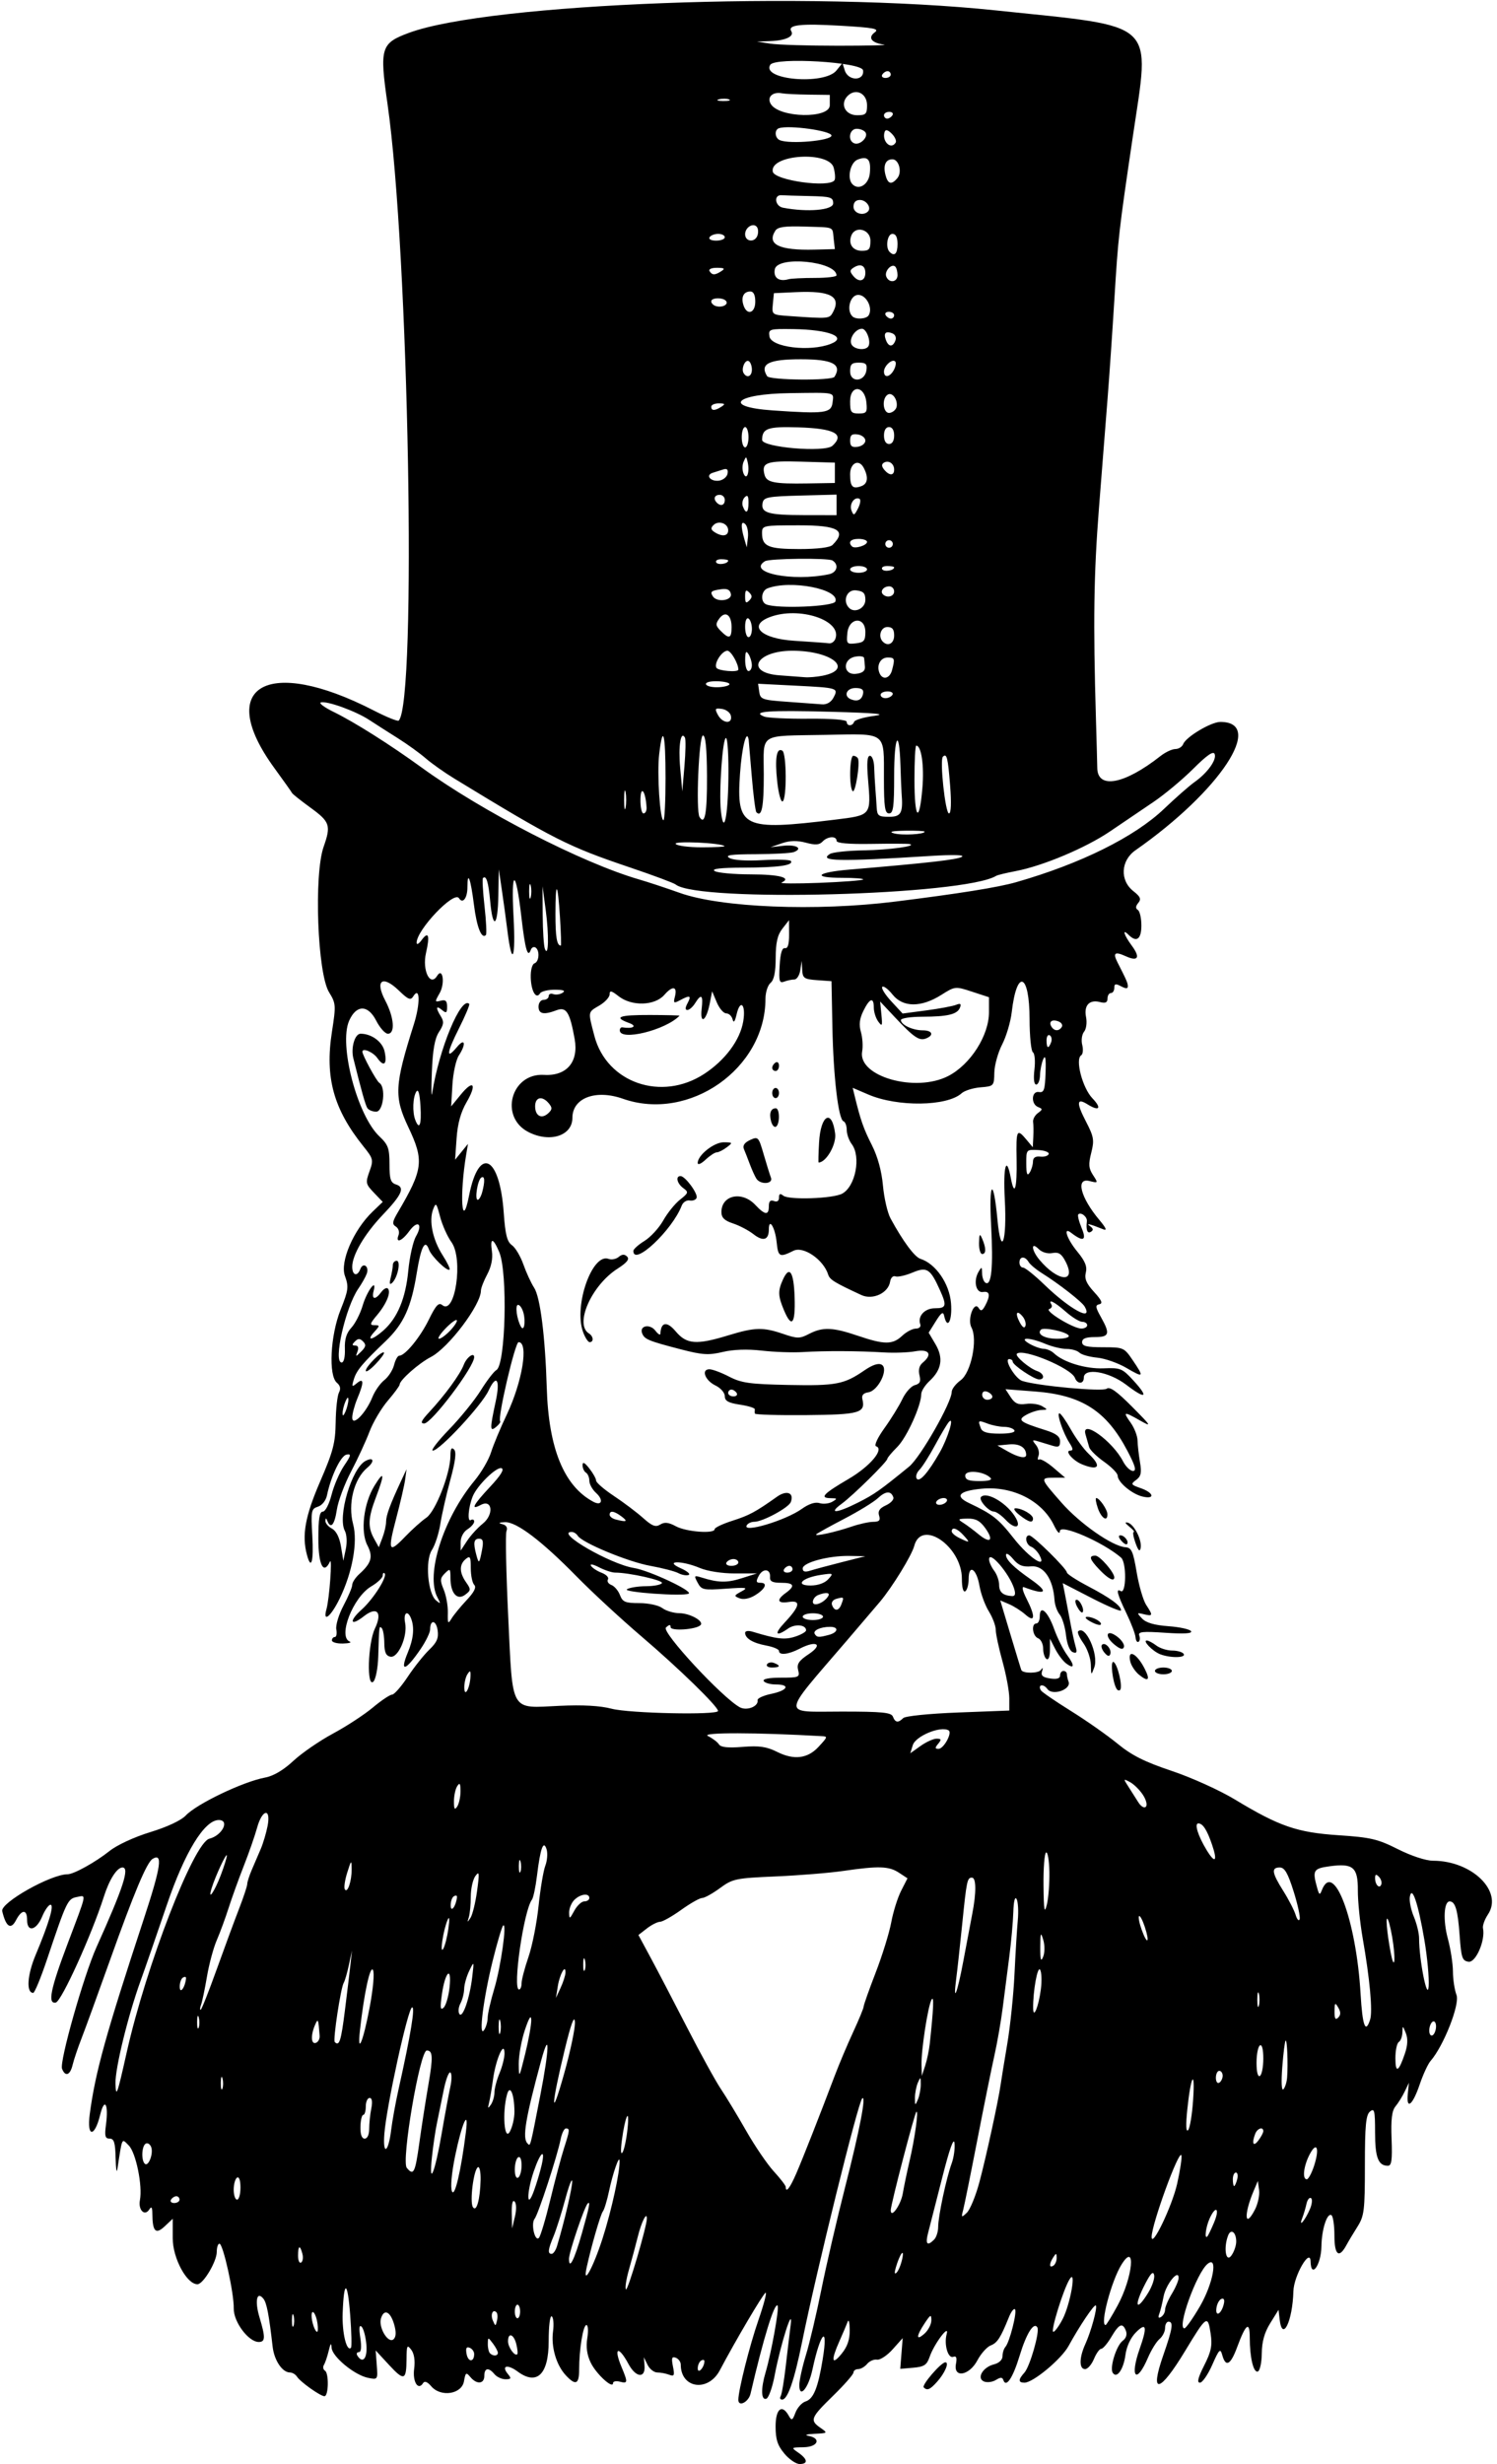 <?xml version="1.0" encoding="UTF-8" standalone="no"?>
<!-- Created with Inkscape (http://www.inkscape.org/) -->

<svg
   xmlns:dc="http://purl.org/dc/elements/1.1/"
   xmlns:cc="http://creativecommons.org/ns#"
   xmlns:rdf="http://www.w3.org/1999/02/22-rdf-syntax-ns#"
   xmlns:svg="http://www.w3.org/2000/svg"
   xmlns="http://www.w3.org/2000/svg"
   xmlns:sodipodi="http://sodipodi.sourceforge.net/DTD/sodipodi-0.dtd"
   xmlns:inkscape="http://www.inkscape.org/namespaces/inkscape"
   id="svg6352"
   version="1.1"
   inkscape:version="0.91 r13725"
   width="414.375"
   height="681.562"
   viewBox="0 0 414.375 681.562"
   sodipodi:docname="ManInTopHat.svg">
  <defs
     id="defs6356" />
  <sodipodi:namedview
     pagecolor="#ffffff"
     bordercolor="#666666"
     borderopacity="1"
     objecttolerance="10"
     gridtolerance="10"
     guidetolerance="10"
     inkscape:pageopacity="0"
     inkscape:pageshadow="2"
     inkscape:window-width="1600"
     inkscape:window-height="837"
     id="namedview6354"
     showgrid="false"
     inkscape:zoom="0.9834041"
     inkscape:cx="206.78728"
     inkscape:cy="340.65336"
     inkscape:window-x="-8"
     inkscape:window-y="-8"
     inkscape:window-maximized="1"
     inkscape:current-layer="svg6352" />
  <path
     style="fill:#000000"
     d="m 217.115,678.678 c -1.892,-2.248 -2.427,-3.902 -2.427,-7.5 0,-4.877 1.765,-6.32 3.637,-2.975 0.818,1.462 1.022,1.369 1.868,-0.857 0.522,-1.374 1.772,-2.759 2.778,-3.078 2.218,-0.704 3.453,-3.743 4.758,-11.706 1.603,-9.779 -0.611,-7.532 -2.846,2.889 -1.109,5.173 -3.633,8.156 -3.633,4.294 0,-1.298 0.824,-5.041 1.831,-8.318 1.007,-3.277 2.935,-11.443 4.284,-18.146 1.349,-6.703 4.285,-19.359 6.523,-28.125 4.068,-15.931 5.982,-25.844 4.771,-24.712 -1.14,1.065 -12.635,47.604 -16.638,67.358 -2.164,10.677 -3.99,15.948 -5.527,15.948 -0.539,0 -0.727,-0.409 -0.418,-0.909 0.309,-0.5 0.941,-4.191 1.403,-8.203 0.463,-4.012 1.082,-9.192 1.377,-11.513 0.742,-5.848 -2.807,5.33 -4.44,13.985 -0.624,3.309 -1.662,6.192 -2.307,6.406 -1.445,0.481 -1.535,-2.773 -0.201,-7.272 1.602,-5.403 3.863,-17.972 3.329,-18.506 -0.874,-0.874 -3.943,9.117 -7.487,24.372 -0.545,2.346 -3.376,3.773 -3.376,1.702 0,-2.636 3.117,-15.005 5.551,-22.032 1.541,-4.449 2.427,-7.856 1.967,-7.572 -0.788,0.487 -8.31,13.239 -12.642,21.431 -3.24,6.126 -10.814,5.034 -10.814,-1.56 0,-0.758 -0.619,-1.615 -1.374,-1.906 -1.095,-0.42 -1.256,0.067 -0.789,2.401 0.503,2.515 0.355,2.84 -1.046,2.302 -0.897,-0.344 -2.376,-0.626 -3.287,-0.626 -0.91,0 -2.12,-0.949 -2.688,-2.109 l -1.033,-2.109 0.186,2.305 c 0.293,3.624 -2.385,3.378 -4.422,-0.405 -2.81,-5.219 -4.223,-4.664 -1.954,0.768 1.816,4.347 1.778,4.679 -0.469,4.092 -1.031,-0.27 -1.875,-0.088 -1.875,0.403 0,1.735 -4.646,-2.518 -6.163,-5.642 -1.046,-2.154 -1.352,-4.327 -0.957,-6.797 0.319,-1.997 0.211,-3.63 -0.241,-3.63 -0.913,0 -2.014,6.735 -2.014,12.318 0,4.105 -0.963,4.52 -3.691,1.591 -2.651,-2.845 -4.112,-7.862 -3.538,-12.144 0.269,-2.002 0.107,-3.876 -0.36,-4.165 -0.479,-0.296 -0.848,2.716 -0.848,6.914 0,9.136 -3.248,12.299 -8.581,8.356 -2.849,-2.106 -4.632,-1.642 -2.688,0.7 0.995,1.199 0.884,1.429 -0.689,1.429 -1.031,0 -2.4,-0.633 -3.042,-1.406 -1.622,-1.954 -2.812,-1.755 -2.812,0.469 0,2.275 -2.106,2.45 -3.87,0.322 -1.16,-1.399 -1.333,-1.284 -1.76,1.172 -0.623,3.59 -6.412,4.48 -9.056,1.393 -1.079,-1.26 -1.853,-1.556 -2.276,-0.872 -1.347,2.179 -2.94,-0.387 -2.46,-3.963 0.303,-2.257 0.007,-4.204 -0.801,-5.269 -1.143,-1.507 -1.284,-1.226 -1.311,2.608 -0.041,5.902 -0.669,6.099 -4.886,1.536 l -3.658,-3.958 0.305,4.061 c 0.302,4.026 0.281,4.056 -2.399,3.52 -3.779,-0.756 -9.996,-5.897 -10.113,-8.363 -0.069,-1.462 -0.29,-1.22 -0.788,0.864 -0.381,1.592 -0.977,3.356 -1.326,3.92 -0.349,0.564 -0.218,1.282 0.289,1.596 1.132,0.7 1.002,7.059 -0.145,7.059 -1.118,0 -6.661,-3.936 -7.591,-5.391 C 81.807,656.777 80.923,656.25 80.255,656.25 c -2.105,0 -4.354,-3.349 -4.789,-7.134 -1.037,-9.021 -1.648,-12.168 -2.58,-13.301 -1.821,-2.212 -2.405,0.697 -1.047,5.21 1.66,5.517 1.621,6.787 -0.213,6.787 -2.839,0 -7.006,-5.581 -6.923,-9.272 C 64.796,634.364 61.759,620.625 60.742,620.625 60.334,620.625 60,621.65 60,622.904 c 0,2.643 -3.705,8.873 -5.312,8.932 -2.936,0.107 -6.876,-7.16 -6.876,-12.681 l 0,-5.419 -2.224,2.089 c -2.496,2.345 -3.387,1.437 -3.415,-3.48 -0.01,-1.79 -0.247,-2.134 -0.833,-1.209 -1.277,2.017 -3.137,0.193 -2.61,-2.561 0.764,-3.998 -1.105,-13.138 -3.094,-15.126 -2.001,-2.001 -1.757,-2.51 -3.146,6.551 -0.198,1.289 -0.417,-0.082 -0.487,-3.047 -0.102,-4.308 -0.435,-5.391 -1.657,-5.391 -1.251,0 -1.435,-0.704 -1.011,-3.865 0.766,-5.708 -0.398,-7.664 -1.612,-2.71 -1.548,6.314 -3.726,6.232 -2.89,-0.109 1.536,-11.637 4.399,-21.972 15.023,-54.235 4.719,-14.331 5.283,-18.249 2.364,-16.445 -1.601,0.99 -5.124,9.373 -11.825,28.145 -3.314,9.281 -6.847,18.984 -7.853,21.562 -1.006,2.578 -2.105,5.848 -2.443,7.266 -0.685,2.877 -2.041,3.369 -2.927,1.061 -0.752,-1.958 6.009,-25.792 9.541,-33.638 7.423,-16.488 9.231,-22.032 7.183,-22.032 -1.505,0 -3.621,3.298 -5.111,7.969 -3.398,10.647 -11.761,29.068 -13.341,29.387 -2.317,0.469 -1.479,-3.699 3.27,-16.262 5.466,-14.461 5.263,-13.437 2.553,-12.919 -2.531,0.484 -2.835,1.12 -8.293,17.372 -1.688,5.027 -3.391,9.141 -3.784,9.141 -1.969,0 -1.66,-4.924 0.656,-10.449 3.708,-8.845 5.214,-13.926 4.126,-13.926 -0.517,0 -1.557,1.477 -2.311,3.281 C 10.051,534.002 7.5,534.578 7.5,531.094 c 0,-3.03 -1.473,-2.997 -3.079,0.069 -1.429,2.728 -2.77,1.841 -3.809,-2.519 C 0.062,526.334 14.059,518.438 18.702,518.438 c 1.711,0 7.729,-3.334 11.625,-6.441 2.084,-1.661 6.857,-3.868 11.295,-5.222 4.621,-1.409 8.524,-3.236 9.787,-4.581 3.037,-3.233 15.906,-9.383 21.991,-10.509 2.29,-0.424 5.063,-2.061 7.783,-4.594 2.324,-2.165 7.263,-5.566 10.974,-7.559 3.711,-1.993 8.674,-5.234 11.027,-7.202 2.353,-1.969 4.757,-3.579 5.34,-3.579 0.584,0 2.532,-2.215 4.33,-4.922 1.797,-2.707 4.488,-6.09 5.979,-7.517 2.103,-2.014 2.619,-3.22 2.302,-5.381 -0.416,-2.838 -2.074,-3.015 -2.074,-0.222 0,0.844 -1.159,3.245 -2.575,5.335 -4.226,6.236 -5.97,6.712 -3.573,0.975 1.539,-3.682 1.84,-6.816 0.892,-9.285 -0.965,-2.515 -2.227,-1.637 -1.668,1.16 0.738,3.688 -1.914,9.786 -4.073,9.367 -1.22,-0.237 -1.667,-1.233 -1.689,-3.775 -0.017,-1.9 -0.334,-3.756 -0.703,-4.126 -0.728,-0.728 -0.725,-0.758 -0.972,7.797 -0.093,3.197 -0.696,6.34 -1.34,6.984 -1.897,1.897 -1.547,-10.541 0.412,-14.65 2.159,-4.527 0.582,-6.281 -3.067,-3.411 -3.712,2.92 -4.22,1.38 -0.609,-1.847 3.25,-2.904 7.219,-9.168 6.356,-10.031 -0.283,-0.283 -0.515,-0.008 -0.515,0.611 0,0.619 -1.439,1.975 -3.199,3.013 -5.008,2.955 -9.274,13.897 -5.942,15.241 0.645,0.26 -0.199,0.506 -1.875,0.547 -1.676,0.041 -3.047,-0.348 -3.047,-0.863 0,-0.516 0.363,-0.938 0.807,-0.938 0.444,0 0.629,-0.949 0.411,-2.109 -0.218,-1.16 0.684,-4.136 2.005,-6.612 1.321,-2.477 2.402,-5.048 2.402,-5.714 0,-0.666 0.883,-2.01 1.962,-2.987 3.375,-3.054 3.861,-4.789 2.226,-7.949 -1.969,-3.808 -1.038,-11.589 1.973,-16.488 2.73,-4.441 2.872,-3.304 0.401,3.198 -2.187,5.755 -2.297,8.25 -0.506,11.474 l 1.302,2.344 1.008,-2.639 c 0.554,-1.452 1.008,-3.441 1.008,-4.421 0,-1.753 1.096,-4.734 4.125,-11.221 l 1.532,-3.281 -0.378,2.812 c -0.208,1.547 -1.308,6.325 -2.445,10.618 -2.463,9.3 -2.138,9.988 2.454,5.204 1.919,-1.999 4.547,-4.349 5.84,-5.223 2.561,-1.73 6.661,-12.243 6.675,-17.115 0.006,-1.947 0.302,-2.472 1.001,-1.772 0.699,0.699 0.399,3.182 -1.017,8.391 -1.105,4.069 -2.353,9.561 -2.772,12.205 -0.419,2.644 -1.472,5.891 -2.339,7.214 -1.916,2.925 -1.15,12.05 1.173,13.966 1.281,1.056 1.324,0.954 0.364,-0.848 -3.347,-6.282 1.61,-21.869 10.272,-32.302 1.867,-2.248 3.923,-5.775 4.569,-7.838 0.646,-2.062 2.598,-6.745 4.338,-10.406 4.329,-9.109 6.12,-20.063 3.281,-20.063 -0.975,0 -5.888,21.099 -5.098,21.89 0.189,0.189 -0.3,0.877 -1.086,1.529 -1.797,1.492 -1.811,0.7 -0.123,-7.166 1.281,-5.969 0.173,-7.535 -2.009,-2.841 -1.872,4.027 -13.551,16.589 -15.422,16.589 -0.641,0 1.39,-2.637 4.512,-5.859 3.122,-3.223 7.06,-8.08 8.751,-10.794 1.691,-2.714 3.643,-5.253 4.339,-5.642 2.542,-1.423 3.16,-26.915 0.791,-32.587 -1.704,-4.078 -2.616,-4.165 -2.031,-0.195 0.284,1.929 -0.193,4.246 -1.3,6.314 -0.962,1.797 -1.749,3.822 -1.749,4.5 0,3.953 -8.963,15.829 -13.864,18.371 -3.35,1.737 -8.636,6.405 -8.636,7.626 0,0.344 -1.473,2.347 -3.274,4.451 -1.801,2.104 -4.086,5.967 -5.078,8.587 -0.992,2.619 -3.286,7.583 -5.097,11.031 -1.811,3.448 -3.582,8.194 -3.935,10.547 -0.629,4.191 -1.68,5.437 -2.62,3.106 -0.356,-0.883 -0.491,-0.891 -0.547,-0.033 -0.041,0.626 0.767,1.589 1.795,2.139 1.196,0.64 2.103,2.424 2.52,4.955 l 0.652,3.955 0.684,-3.252 c 0.387,-1.838 0.271,-4.024 -0.267,-5.029 -2.074,-3.876 1.882,-17.283 5.704,-19.328 2.284,-1.222 2.641,0.098 0.506,1.87 -3.692,3.064 -5.428,9.973 -3.922,15.605 1.332,4.98 -0.201,13.403 -3.764,20.678 -2.426,4.955 -4.712,6.74 -3.606,2.815 0.801,-2.841 1.662,-14.606 0.96,-13.125 -1.775,3.749 -3.211,0.919 -3.211,-6.328 0,-5.561 0.318,-7.5 1.229,-7.5 0.689,0 1.756,-2.056 2.429,-4.682 0.66,-2.575 2.226,-6.194 3.48,-8.042 1.937,-2.854 2.034,-3.312 0.646,-3.045 -1.585,0.305 -4.309,5.987 -5.395,11.253 -0.299,1.452 -1.359,2.782 -2.506,3.146 -1.855,0.589 -1.959,1.125 -1.559,8.031 0.412,7.124 -0.305,9.685 -1.483,5.291 -1.45,-5.41 -0.501,-10.685 3.648,-20.272 3.607,-8.337 4.222,-10.679 4.304,-16.406 0.053,-3.675 0.463,-7.375 0.913,-8.223 0.549,-1.035 0.361,-1.921 -0.569,-2.693 -2.386,-1.98 -1.825,-13.1 1.02,-20.21 2.173,-5.433 2.289,-6.338 1.195,-9.365 -1.413,-3.906 2.39,-12.715 7.675,-17.779 l 2.794,-2.677 -2.44,-2.547 c -2.286,-2.386 -2.364,-2.757 -1.232,-5.888 1.145,-3.165 1.058,-3.528 -1.645,-6.892 -8.293,-10.32 -10.712,-19.073 -8.752,-31.672 1.151,-7.401 1.115,-7.914 -0.784,-10.987 -3.223,-5.214 -4.239,-32.507 -1.499,-40.272 2.071,-5.869 1.734,-6.88 -3.578,-10.743 -2.707,-1.969 -5.033,-3.814 -5.169,-4.101 -0.136,-0.287 -2.35,-3.406 -4.92,-6.932 -16.52,-22.66 -1.97,-31.067 27.522,-15.902 3.53,1.815 6.642,3.076 6.916,2.802 5.058,-5.058 2.798,-129.581 -3.095,-170.551 -2.24,-15.571 -1.863,-16.816 5.962,-19.701 22.255,-8.207 110.97,-11.595 162.393,-6.202 45.26,4.746 42.746,2.419 37.917,35.1 -3.857,26.106 -4.011,27.456 -5.058,44.531 -0.553,9.023 -1.407,21.469 -1.896,27.656 -0.489,6.188 -1.568,19.898 -2.397,30.469 -1.431,18.236 -1.62,31.498 -0.83,58.125 0.191,6.445 0.357,12.587 0.369,13.649 0.065,5.976 7.504,4.587 17.486,-3.264 1.362,-1.071 3.217,-1.947 4.124,-1.947 0.907,0 1.884,-0.615 2.173,-1.366 0.765,-1.994 7.712,-6.134 10.294,-6.134 12.563,0 -0.145,19.191 -23.508,35.501 -4.081,2.849 -4.364,8.327 -0.584,11.301 1.967,1.547 2.241,2.205 1.361,3.266 -0.753,0.907 -0.791,1.521 -0.119,1.936 0.541,0.334 0.983,2.27 0.983,4.302 0,3.81 -1.349,4.783 -3.562,2.57 -1.854,-1.854 -1.272,0.065 0.918,3.026 2.423,3.278 1.733,4.463 -1.691,2.903 -3.003,-1.368 -3.613,-0.925 -2.292,1.667 2.572,5.046 2.877,5.753 2.877,6.674 0,0.679 -0.58,0.673 -1.875,-0.02 -1.497,-0.801 -1.875,-0.713 -1.875,0.436 0,0.792 -0.422,1.439 -0.938,1.439 -0.516,0 -0.938,0.682 -0.938,1.516 0,1.1 -0.566,1.368 -2.061,0.977 -2.955,-0.773 -4.525,0.908 -3.877,4.15 0.305,1.523 0.062,3.311 -0.549,4.047 -0.603,0.727 -0.832,2.365 -0.509,3.65 0.322,1.282 0.194,2.573 -0.285,2.869 -1.727,1.067 0.342,9.015 3.094,11.888 2.698,2.816 1.921,3.722 -1.408,1.643 -2.936,-1.833 -3.059,-0.391 -0.402,4.729 2.222,4.283 2.382,5.213 1.496,8.703 -0.809,3.187 -0.718,4.326 0.492,6.172 1.457,2.224 1.439,2.253 -1.003,1.64 -3.878,-0.973 -2.456,4.579 2.762,10.782 1.861,2.213 2.202,3.027 1.08,2.578 -3.826,-1.529 -4.958,-1.796 -3.65,-0.861 0.889,0.635 0.96,1.102 0.234,1.55 -0.987,0.61 -1.42,-0.512 -1.124,-2.914 0.149,-1.209 -1.638,-2.643 -2.375,-1.907 -0.254,0.254 0.164,1.958 0.928,3.787 1.451,3.473 0.457,3.917 -2.92,1.304 -2.343,-1.813 -1.179,1.699 1.734,5.234 2.148,2.606 2.759,4.114 2.341,5.778 -0.423,1.686 0.15,3.033 2.282,5.36 2.118,2.312 2.492,3.183 1.458,3.401 -1.168,0.247 -1.098,0.811 0.437,3.544 2.621,4.666 2.354,5.537 -1.69,5.537 -2.5,0 -3.516,0.406 -3.516,1.406 0,1.098 1.268,1.406 5.788,1.406 5.65,0 5.845,0.084 8.203,3.557 3.253,4.79 3.092,4.986 -1.76,2.142 -2.297,-1.346 -5.932,-2.616 -8.078,-2.823 -2.146,-0.207 -4.359,-0.833 -4.918,-1.392 -0.559,-0.559 -2.146,-1.016 -3.527,-1.016 -1.381,0 -4.025,-0.633 -5.876,-1.406 -4.488,-1.875 -7.644,-1.875 -4.363,0 1.289,0.737 3.052,1.355 3.917,1.373 0.866,0.018 2.131,0.568 2.812,1.222 2.598,2.493 8.794,4.376 13.731,4.173 4.698,-0.193 5.186,0.007 8.284,3.386 4.368,4.763 3.426,5.308 -2.006,1.161 C 306.935,379.366 300,378.22 300,381.094 c 0,1.8 -1.771,1.832 -2.457,0.043 -1.046,-2.727 -14.451,-8.291 -16.071,-6.671 -0.609,0.609 3.427,4.038 5.637,4.79 1.85,0.629 2.233,2.307 0.527,2.307 -1.399,0 -7.309,-3.975 -7.317,-4.922 -0.004,-0.387 -0.439,-0.703 -0.968,-0.703 -1.56,0 1.701,5.436 3.628,6.047 4.355,1.382 22.236,3.027 23.349,2.149 0.849,-0.671 2.783,0.697 7.031,4.971 5.347,5.38 5.547,5.718 2.29,3.865 -4.613,-2.626 -4.906,-2.564 -2.674,0.57 1.019,1.431 1.875,3.646 1.903,4.922 0.028,1.276 0.332,3.973 0.676,5.994 0.5,2.936 0.285,3.923 -1.068,4.913 -1.566,1.145 -1.47,1.317 1.285,2.277 3.687,1.285 4.02,3.192 0.401,2.293 -2.938,-0.729 -6.797,-3.999 -6.797,-5.76 0,-0.65 -1.681,-2.37 -3.737,-3.821 -2.055,-1.451 -3.92,-3.272 -4.144,-4.045 -0.224,-0.773 -0.681,-2.355 -1.014,-3.516 -1.287,-4.476 7.468,1.787 10.386,7.43 0.753,1.457 1.988,2.649 2.745,2.649 1.035,0 0.655,-1.373 -1.538,-5.557 -5.777,-11.022 -12.612,-15.423 -25.489,-16.414 l -8.26,-0.636 1.464,2.235 c 1.127,1.72 2.093,2.142 4.191,1.835 1.5,-0.22 3.503,0.051 4.452,0.603 1.641,0.954 1.634,1.006 -0.15,1.065 -1.031,0.034 -2.895,0.627 -4.142,1.318 -2.634,1.459 -1.964,2 5.314,4.288 2.903,0.913 3.984,1.75 3.984,3.087 0,1.467 -0.423,1.706 -2.109,1.195 -1.16,-0.352 -2.953,-0.896 -3.984,-1.209 -1.652,-0.502 -1.723,-0.385 -0.598,0.987 0.702,0.856 1.023,2.217 0.714,3.024 -0.31,0.807 -0.226,1.259 0.186,1.004 0.412,-0.255 2.2,0.777 3.974,2.293 l 3.224,2.756 -3.047,0.002 c -3.963,0.003 -3.93,0.117 2.028,6.889 5.14,5.843 14.066,12.067 17.688,12.334 1.701,0.125 2.14,1.097 3.119,6.907 0.627,3.718 1.809,7.784 2.628,9.034 1.944,2.967 1.889,3.196 -0.62,2.597 -2.008,-0.48 -2.032,-0.422 -0.497,1.198 1.096,1.157 3.426,1.833 7.281,2.112 3.118,0.226 5.937,0.845 6.266,1.378 0.402,0.651 -1.926,0.795 -7.114,0.439 -6.319,-0.433 -7.623,-0.295 -7.216,0.764 0.273,0.711 0.18,1.487 -0.206,1.726 -0.386,0.239 -0.759,-0.319 -0.828,-1.239 -0.069,-0.92 -1.212,-3.923 -2.538,-6.673 -2.531,-5.246 -2.977,-6.984 -1.569,-6.114 1.553,0.96 1.654,-7.911 0.105,-9.249 -4.971,-4.296 -16.869,-9.445 -16.946,-7.334 -0.036,0.987 -0.69,0.338 -1.641,-1.626 -3.294,-6.807 -11.453,-10.923 -20.02,-10.1 -6.295,0.605 -7.549,2.032 -3.481,3.961 6.562,3.113 8.124,4.344 12.358,9.733 4.283,5.451 9.32,8.755 7.141,4.684 -0.54,-1.01 -1.588,-2.068 -2.327,-2.352 -1.458,-0.559 -1.876,-3.128 -0.509,-3.128 1.028,0 10.414,9.246 10.414,10.259 0,0.402 2.637,2.114 5.859,3.806 6.187,3.248 9.141,5.409 9.141,6.686 0,0.425 -3.631,-1.096 -8.068,-3.379 l -8.068,-4.152 0.599,2.999 c 0.329,1.65 0.987,5.109 1.461,7.687 0.474,2.578 1.144,5.643 1.489,6.811 0.485,1.645 0.31,2.002 -0.777,1.585 -0.84,-0.322 -1.592,-2.211 -1.873,-4.701 -0.258,-2.289 -1.044,-4.855 -1.746,-5.701 -0.702,-0.846 -1.347,-2.639 -1.433,-3.985 -0.37,-5.809 -2.986,-9.635 -6.387,-9.342 -2.416,0.208 -3.612,-0.272 -5.084,-2.041 -1.059,-1.272 -1.939,-1.786 -1.956,-1.141 -0.036,1.345 2.092,3.447 6.88,6.797 5.087,3.559 4.271,4.465 -1.927,2.139 -0.645,-0.242 -0.35,1.074 0.703,3.139 2.544,4.99 2.421,6.835 -0.296,4.439 -1.16,-1.023 -3.199,-2.321 -4.531,-2.884 l -2.421,-1.025 2.852,9.518 c 1.568,5.235 2.917,9.636 2.998,9.782 0.518,0.937 4.679,0.901 5.365,-0.047 0.585,-0.808 0.689,-0.69 0.346,0.389 -0.364,1.145 0.219,1.648 2.255,1.947 1.859,0.273 2.746,9.4e-4 2.746,-0.841 0,-0.684 0.422,-1.244 0.938,-1.244 0.516,0 0.938,0.387 0.938,0.861 0,0.473 0.211,1.423 0.469,2.109 0.811,2.158 -4.425,3.986 -5.847,2.041 -1.152,-1.576 -2.789,-1.224 -1.794,0.385 0.283,0.458 4.017,3.014 8.297,5.68 4.28,2.665 10.098,6.747 12.928,9.07 3.924,3.221 7.486,5.006 15,7.519 5.46,1.826 13.274,5.363 17.524,7.933 12.247,7.404 17.149,9.09 28.656,9.852 8.862,0.587 10.84,1.052 16.406,3.856 3.703,1.865 7.735,3.189 9.717,3.191 10.799,0.009 19.463,8.481 15.202,14.865 -0.911,1.365 -1.529,3.08 -1.373,3.812 0.706,3.317 -1.98,9.551 -3.991,9.264 -1.753,-0.25 -2.03,-1.069 -2.476,-7.313 -0.497,-6.973 -1.205,-9.375 -2.761,-9.375 -1.609,0 -1.864,5.27 -0.499,10.312 0.767,2.836 1.4,6.922 1.406,9.08 0.007,2.158 0.451,5.079 0.988,6.492 0.98,2.579 -3.558,14.108 -7.186,18.257 -0.714,0.816 -2.067,3.745 -3.006,6.508 -1.957,5.758 -3.744,7.161 -3.284,2.58 l 0.308,-3.072 -1.17,2.442 c -0.643,1.343 -1.787,3.182 -2.541,4.086 -1.009,1.21 -1.297,3.597 -1.091,9.043 0.22,5.817 0.003,7.398 -1.02,7.398 -2.669,0 -3.55,-2.286 -3.55,-9.209 0,-6.079 -0.178,-6.811 -1.406,-5.791 -1.132,0.94 -1.407,3.838 -1.41,14.88 -0.003,12.528 -0.182,13.997 -2.075,16.995 -1.139,1.805 -2.509,4.092 -3.043,5.082 -2.04,3.78 -3.316,2.777 -3.316,-2.605 0,-2.848 -0.373,-5.41 -0.829,-5.691 -1.194,-0.738 -2.703,3.959 -2.767,8.614 -0.071,5.151 -2.899,9.118 -3,4.209 -0.081,-3.938 -4.643,3.924 -4.76,8.203 -0.229,8.36 -3.077,14.183 -3.81,7.79 l -0.302,-2.634 -2.295,3.693 c -1.602,2.577 -2.31,5.101 -2.344,8.355 -0.027,2.564 -0.52,4.821 -1.096,5.016 -1.212,0.409 -2.234,-3.892 -2.234,-9.399 0,-4.646 -1.096,-3.812 -3.483,2.648 -1.843,4.989 -3.176,5.686 -4.141,2.165 -0.522,-1.906 -0.853,-1.576 -2.764,2.757 -1.194,2.707 -2.727,4.922 -3.407,4.922 -0.869,0 -0.521,-1.411 1.171,-4.751 1.967,-3.882 2.294,-5.509 1.786,-8.897 -0.778,-5.19 -1.115,-4.959 -7.032,4.837 -7.081,11.723 -9.944,12.316 -6.081,1.258 2.597,-7.433 2.891,-9.323 1.451,-9.323 -0.516,0 -0.938,0.792 -0.938,1.76 0,0.968 -0.69,2.333 -1.534,3.034 -0.844,0.7 -2.286,3.026 -3.204,5.168 -3.21,7.489 -5.091,5.469 -2.293,-2.462 2.16,-6.121 1.867,-7.449 -1.008,-4.575 -1.501,1.501 -2.61,3.88 -2.934,6.293 -0.543,4.046 -2.429,6.672 -3.522,4.903 -0.888,-1.437 1.04,-7.579 2.778,-8.85 0.92,-0.673 1.265,-1.731 0.887,-2.718 -0.917,-2.391 -1.888,-1.991 -4.045,1.665 -1.065,1.805 -2.321,3.281 -2.791,3.281 -0.47,0 -1.38,1.266 -2.02,2.812 -0.641,1.547 -1.747,2.812 -2.457,2.812 -1.675,0 -1.65,-3.151 0.054,-6.89 1.633,-3.584 3.433,-10.206 2.915,-10.724 -0.412,-0.412 -4.577,5.783 -7.539,11.213 -1.978,3.625 -9.82,10.151 -12.199,10.151 -1.766,0 -1.773,-0.844 -0.022,-2.779 1.52,-1.68 4.285,-11.316 3.586,-12.501 -0.966,-1.639 -3.035,1.649 -4.899,7.784 -1.883,6.201 -3.773,9.021 -4.528,6.758 -0.265,-0.794 -0.791,-0.798 -2.041,-0.018 -0.926,0.578 -2.391,0.78 -3.255,0.449 -2.201,-0.844 -0.422,-3.975 2.704,-4.759 1.424,-0.357 2.369,-1.26 2.369,-2.264 0,-0.918 0.36,-2.07 0.799,-2.56 1.161,-1.293 3.31,-9.75 2.646,-10.414 -0.31,-0.31 -1.053,0.652 -1.652,2.136 -2.317,5.741 -3.224,7.153 -5.055,7.863 -1.042,0.404 -2.7,2.256 -3.683,4.114 -2.267,4.283 -6.712,5.017 -5.941,0.98 0.324,-1.692 0.105,-2.263 -0.742,-1.937 -1.458,0.559 -2.616,-3.42 -1.831,-6.291 0.826,-3.02 -3.485,2.723 -4.698,6.259 -0.785,2.288 -1.524,2.783 -4.545,3.045 l -3.607,0.312 0.338,-4.254 0.338,-4.254 -2.78,3.111 c -1.529,1.711 -3.474,2.994 -4.322,2.85 -0.848,-0.144 -2.08,0.387 -2.738,1.18 -0.658,0.792 -1.777,1.441 -2.487,1.441 -0.71,0 -1.291,0.42 -1.291,0.932 0,0.513 -2.531,3.402 -5.625,6.419 -6.266,6.112 -6.533,6.786 -3.516,8.891 2.076,1.448 2.051,1.474 -1.641,1.648 -2.252,0.106 -2.907,0.339 -1.641,0.583 3.612,0.696 2.542,3.082 -1.406,3.138 -3.469,0.049 -3.487,0.069 -1.406,1.521 2.581,1.801 2.715,3.118 0.318,3.118 -0.985,0 -2.884,-1.298 -4.219,-2.884 z m -22.129,-25.53 c 0.008,-0.417 -0.408,-0.498 -0.923,-0.179 -0.516,0.319 -0.931,1.293 -0.923,2.165 0.015,1.678 1.814,-0.256 1.846,-1.986 z M 131.25,651.139 c 0,-0.688 -0.567,-1.468 -1.26,-1.734 -0.901,-0.346 -1.138,0.156 -0.83,1.764 0.436,2.282 2.09,2.259 2.09,-0.03 z m 103.955,-6.607 c -0.022,-2.062 -0.273,-3.117 -0.556,-2.344 -0.284,0.773 -1.305,3.176 -2.27,5.339 -2.421,5.429 -2.186,6.919 0.561,3.567 1.622,-1.978 2.293,-3.925 2.265,-6.562 z m -133.792,3.984 c -0.195,-2.191 -0.788,-4.406 -1.317,-4.922 -0.655,-0.639 -0.77,0.332 -0.362,3.047 0.388,2.58 0.246,3.984 -0.404,3.984 -0.552,0 -0.743,0.422 -0.424,0.938 1.495,2.418 2.847,0.774 2.507,-3.047 z m 36.399,2.289 c 0,-0.417 -0.619,-1.577 -1.376,-2.578 -1.352,-1.788 -1.377,-1.786 -1.406,0.133 -0.016,1.074 0.251,2.234 0.595,2.578 0.865,0.865 2.188,0.784 2.188,-0.133 z m 5.1,-2.412 c -0.7,-2.787 -2.288,-3.32 -2.288,-0.767 0,1.642 1.875,4.25 2.561,3.564 0.188,-0.188 0.065,-1.447 -0.274,-2.797 z m -45.979,-8.03 c -0.726,-9.611 -1.741,-9.875 -2.085,-0.541 -0.2,5.41 1.093,10.799 2.301,9.592 0.239,-0.239 0.142,-4.312 -0.215,-9.051 z m 12.183,2.642 c -1.04,-3.627 -2.787,-4.47 -3.647,-1.76 -0.806,2.539 2.052,7.233 3.514,5.771 0.662,-0.662 0.707,-2.011 0.133,-4.011 z m 148.689,-1.197 c -0.006,-1.711 -0.246,-1.602 -1.869,0.848 -2.396,3.618 -2.396,4.981 0,2.812 1.031,-0.933 1.872,-2.581 1.869,-3.661 z M 87.88,642.692 C 87.522,640.019 86.25,638.346 86.25,640.548 c 0,1.71 0.948,4.452 1.539,4.452 0.22,0 0.261,-1.039 0.091,-2.308 z M 294.141,641.484 c 2.141,-4.114 3.898,-14.18 1.923,-11.016 C 294.345,633.222 290.701,645 291.569,645 c 0.408,0 1.566,-1.582 2.572,-3.516 z M 81.275,640.565 c -0.238,-0.912 -0.448,-0.393 -0.467,1.154 -0.019,1.547 0.175,2.293 0.432,1.658 0.257,-0.635 0.272,-1.9 0.035,-2.812 z m 250.835,-2.551 c 3.699,-6.326 5.137,-14.277 2.132,-11.783 -3.045,2.527 -8.55,17.865 -6.393,17.813 0.41,-0.01 2.328,-2.724 4.261,-6.031 z m -194.683,1.6 c -1.024,-1.024 -1.726,0.605 -0.991,2.299 0.697,1.606 0.748,1.605 1.136,-0.033 0.224,-0.943 0.158,-1.962 -0.145,-2.266 z m 171.922,-1.88 c 4.222,-7.775 5.194,-17.909 1.087,-11.333 -2.806,4.493 -6.033,16.723 -4.412,16.723 0.219,0 1.716,-2.426 3.325,-5.391 z M 143.973,639.375 c 0,-1.031 -0.331,-1.875 -0.737,-1.875 -0.405,0 -0.737,0.844 -0.737,1.875 0,1.031 0.331,1.875 0.737,1.875 0.405,0 0.737,-0.844 0.737,-1.875 z M 322.5,638.874 c 0,-0.731 0.842,-2.71 1.871,-4.398 1.029,-1.688 1.873,-3.662 1.875,-4.387 0.007,-2.607 -3.541,1.805 -4.177,5.195 -0.339,1.808 -0.874,3.959 -1.19,4.78 -0.38,0.991 -0.204,1.265 0.524,0.816 0.603,-0.373 1.097,-1.276 1.097,-2.006 z m 16.219,-1.413 c 0.324,-1.238 0.11,-1.812 -0.59,-1.582 -0.604,0.199 -1.239,1.324 -1.411,2.501 -0.38,2.594 1.282,1.83 2.001,-0.92 z m -20.913,-3.233 c 1.112,-1.799 1.862,-4.014 1.667,-4.922 -0.256,-1.188 -0.932,-0.545 -2.414,2.297 -3.247,6.225 -2.689,8.185 0.748,2.625 z M 179.054,613.672 c 0.02,-2.069 -1.49,0.919 -2.486,4.921 -0.599,2.407 -1.715,6.565 -2.479,9.241 -0.764,2.676 -1.133,5.122 -0.82,5.435 0.498,0.498 5.763,-17.337 5.785,-19.597 z m -12.272,5.538 c 2.487,-7.725 4.876,-18.647 4.713,-21.554 -0.091,-1.633 -1.887,3.566 -2.914,8.438 -0.544,2.578 -1.316,5.109 -1.716,5.625 -0.652,0.84 -3.153,9.474 -4.455,15.374 -1.245,5.645 1.761,0.224 4.371,-7.883 z m 82.953,5.634 c 0.691,-3.227 -0.648,-1.441 -1.759,2.344 -0.452,1.54 -0.371,2.022 0.234,1.406 0.507,-0.516 1.193,-2.203 1.524,-3.75 z m 42.75,-0.29 c -0.012,-1.366 -0.14,-1.391 -0.923,-0.179 -1.187,1.836 -1.187,3.077 0,2.344 0.516,-0.319 0.931,-1.293 0.923,-2.165 z M 83.709,623.437 C 83.034,620.857 82.5,621.089 82.5,623.962 c 0,1.319 0.382,2.163 0.849,1.874 0.467,-0.289 0.629,-1.368 0.359,-2.399 z m 77.387,-5.778 c 2.07,-7.329 2.383,-8.95 1.571,-8.138 -0.913,0.913 -5.167,13.486 -5.167,15.272 0,3.255 1.504,0.271 3.596,-7.134 z m 181.092,2.373 c 0,-2.591 -1.472,-3.685 -2.246,-1.669 -1.293,3.37 -0.638,7.591 0.869,5.598 0.757,-1.001 1.376,-2.769 1.376,-3.929 z m -188.018,1.296 c 2.018,-6.668 4.26,-16.213 4.211,-17.931 -0.031,-1.095 -0.894,1.127 -1.917,4.937 -1.023,3.81 -2.474,8.397 -3.224,10.193 -1.573,3.765 -1.698,4.911 -0.536,4.911 0.455,0 1.115,-0.949 1.467,-2.109 z M 258.562,619.5 c 0.619,-0.619 1.125,-2.201 1.125,-3.516 0,-2.925 2.247,-13.491 3.735,-17.559 0.6,-1.639 0.954,-4.171 0.787,-5.625 -0.198,-1.724 -1.379,1.597 -3.395,9.543 -1.7,6.703 -3.454,13.559 -3.897,15.234 -0.839,3.175 -0.272,3.838 1.644,1.922 z M 152.342,608.409 c 1.308,-5.398 3.003,-11.77 3.768,-14.159 1.63,-5.096 1.669,-5.499 0.527,-5.499 -0.475,0 -1.135,1.371 -1.466,3.047 -0.91,4.593 -6.188,20.707 -7.188,21.942 -1.075,1.327 0.06,6.406 1.181,5.286 0.44,-0.44 1.871,-5.217 3.179,-10.616 z m 173.504,-4.395 c 0.834,-3.722 1.36,-7.24 1.168,-7.816 -0.61,-1.829 -8.252,19.095 -8.237,22.553 0.014,3.275 5.68,-8.537 7.07,-14.737 z m 10.23,10.704 c 1.613,-3.86 0.479,-4.848 -1.238,-1.08 -1.063,2.332 -1.522,5.858 -0.649,4.986 0.241,-0.241 1.091,-1.999 1.888,-3.906 z m -193.639,-5.764 c -0.544,-0.554 -0.839,0.688 -0.779,3.281 l 0.096,4.172 0.779,-3.281 c 0.456,-1.92 0.416,-3.651 -0.096,-4.172 z m 220.161,2.096 c 0.594,-1.4 0.722,-2.766 0.285,-3.036 -0.437,-0.27 -1,0.453 -1.25,1.607 -0.25,1.154 -0.783,2.942 -1.183,3.973 -1.089,2.808 0.852,0.508 2.148,-2.545 z m -15.223,0.139 c 0.818,-1.581 1.332,-4.007 1.142,-5.391 l -0.344,-2.516 -1.187,2.812 c -2.752,6.522 -2.443,10.57 0.388,5.094 z m -76.279,-7.562 c 1.848,-6.889 5.274,-22.618 5.895,-27.064 0.18,-1.289 1.004,-6.352 1.831,-11.25 0.827,-4.898 1.723,-13.547 1.991,-19.219 0.268,-5.672 0.678,-12.368 0.913,-14.881 0.234,-2.513 0.087,-5.173 -0.327,-5.913 -0.464,-0.829 -0.813,0.565 -0.911,3.631 -0.087,2.737 -0.584,8.245 -1.105,12.241 -0.52,3.996 -1.339,10.355 -1.82,14.132 -0.48,3.776 -1.528,9.788 -2.328,13.359 -0.8,3.571 -2.928,14.087 -4.73,23.368 -1.802,9.281 -3.552,17.93 -3.889,19.219 -0.573,2.192 -0.508,2.245 1.007,0.814 0.891,-0.842 2.454,-4.638 3.473,-8.438 z m -21.195,3.077 c 0.317,-1.882 1.167,-5.953 1.889,-9.046 1.453,-6.227 2.546,-14.18 1.853,-13.487 -0.535,0.535 -7.081,25.661 -7.081,27.181 0,2.474 2.795,-1.417 3.339,-4.647 z m -116.87,-3.711 c 0.051,-2.222 -0.289,-3.803 -0.756,-3.515 -1.184,0.732 -2.29,9.548 -1.382,11.017 0.976,1.579 2.012,-2.055 2.138,-7.503 z M 49.688,608.438 c 0,-0.516 -0.397,-0.938 -0.882,-0.938 -0.485,0 -1.143,0.422 -1.462,0.938 -0.319,0.516 0.078,0.938 0.882,0.938 0.804,0 1.462,-0.422 1.462,-0.938 z m 100.251,-9.602 c 1.084,-4.777 -0.356,-3.596 -2.195,1.801 -2.005,5.885 -1.988,10.908 0.019,5.457 0.759,-2.062 1.739,-5.329 2.176,-7.258 z m -83.376,6.266 c 0,-1.986 -0.38,-3.102 -0.938,-2.757 -0.516,0.319 -0.938,1.82 -0.938,3.337 0,1.516 0.422,2.757 0.938,2.757 0.516,0 0.938,-1.501 0.938,-3.337 z m 62.405,-15.413 c 0.856,-6.821 -1.115,-2.429 -2.983,6.647 -0.98,4.76 -1.335,8.714 -0.882,9.806 0.756,1.818 2.508,-5.641 3.865,-16.452 z m 91.458,11.484 c 1.9,-4.403 6.438,-15.936 10.654,-27.071 1.196,-3.159 3.481,-8.567 5.079,-12.019 1.597,-3.451 2.905,-6.625 2.905,-7.053 0,-0.428 1.498,-4.658 3.33,-9.4 1.831,-4.742 3.768,-10.994 4.304,-13.892 0.536,-2.899 1.768,-6.825 2.737,-8.726 l 1.763,-3.455 -2.394,-1.568 c -2.758,-1.807 -5.586,-1.895 -15.365,-0.475 -3.867,0.561 -12.299,1.247 -18.736,1.523 -11.074,0.475 -11.905,0.65 -15.419,3.234 -2.043,1.502 -4.263,2.731 -4.933,2.731 -0.671,0 -3.275,1.477 -5.787,3.281 -2.512,1.805 -5.15,3.291 -5.862,3.302 -0.712,0.011 -2.349,0.839 -3.638,1.838 l -2.344,1.817 3.43,6.365 c 1.886,3.501 6.44,12.221 10.118,19.379 3.679,7.158 7.86,14.752 9.291,16.875 1.432,2.123 4.572,7.311 6.978,11.528 2.406,4.217 5.855,9.28 7.665,11.25 1.81,1.97 3.292,3.899 3.294,4.285 0.011,1.805 1.177,0.313 2.93,-3.75 z m 122.034,1.641 c 0.27,-1.031 0.108,-1.875 -0.359,-1.875 -0.467,0 -0.85,0.844 -0.85,1.875 0,1.031 0.162,1.875 0.359,1.875 0.198,0 0.58,-0.844 0.85,-1.875 z M 144.375,598.952 c 0,-1.636 -0.392,-2.57 -0.938,-2.233 -0.516,0.319 -0.938,1.845 -0.938,3.392 0,1.636 0.392,2.57 0.938,2.233 0.516,-0.319 0.938,-1.845 0.938,-3.392 z m 219.339,0.219 c 1.62,-4.91 0.794,-7.08 -1.219,-3.202 -1.661,3.199 -2.071,6.843 -0.77,6.843 0.433,0 1.328,-1.639 1.989,-3.642 z m -241.457,-9.015 c 0.885,-5.156 1.96,-10.959 2.39,-12.896 0.43,-1.937 0.435,-3.735 0.012,-3.996 -0.423,-0.261 -1.257,1.956 -1.852,4.927 -0.596,2.971 -1.439,7.09 -1.873,9.153 -0.435,2.062 -1.055,6.281 -1.379,9.375 -0.891,8.504 0.838,4.306 2.703,-6.562 z m -6.181,2.578 c 0.628,-4.512 1.755,-11.746 2.503,-16.076 1.325,-7.665 1.24,-9.471 -0.446,-9.471 -1.899,0 -7.106,30.569 -5.53,32.468 1.886,2.272 2.31,1.426 3.473,-6.921 z m -74.23,1.164 c -0.32,-0.835 -1.007,-1.255 -1.526,-0.934 -1.091,0.674 -1.271,4.521 -0.258,5.534 0.995,0.995 2.472,-2.809 1.785,-4.6 z M 173.712,588.75 c 0.631,-6.178 -0.682,-3.441 -1.574,3.281 -0.382,2.88 -0.3,4.145 0.213,3.281 0.459,-0.773 1.071,-3.727 1.361,-6.562 z m -65.441,0.446 c 0.313,-2.565 1.229,-7.617 2.036,-11.227 3.384,-15.128 4.685,-23.018 3.743,-22.704 -1.158,0.386 -7.031,27.162 -7.652,34.892 -0.5,6.215 1.099,5.395 1.873,-0.961 z m 41.29,-9.633 c 2.533,-12.948 2.666,-18.543 0.227,-9.562 -4.351,16.022 -5.245,21.417 -3.791,22.871 0.849,0.849 0.648,1.6 3.564,-13.309 z m 200.127,9.946 c 0,-1.342 -1.656,-0.807 -2.243,0.725 -1.025,2.671 -0.538,3.711 0.867,1.854 0.757,-1.001 1.376,-2.161 1.376,-2.578 z m -247.5,-0.641 c 0,-1.482 0.264,-4.014 0.586,-5.625 0.378,-1.892 0.212,-2.93 -0.469,-2.93 -0.58,0 -1.055,1.055 -1.055,2.344 0,1.289 -0.316,2.345 -0.703,2.347 -0.387,0.002 -0.735,1.478 -0.773,3.281 -0.046,2.132 0.364,3.278 1.172,3.278 0.743,0 1.242,-1.083 1.242,-2.695 z m 40.213,-4.805 c -0.049,-4.942 -1.266,-7.661 -2.074,-4.637 -1.326,4.959 -0.734,12.888 0.767,10.262 0.737,-1.289 1.325,-3.82 1.307,-5.625 z m 187.862,-3.281 c 0.586,-8.826 -0.644,-6.697 -1.625,2.812 -0.434,4.209 -0.353,6.226 0.225,5.625 0.496,-0.516 1.126,-4.312 1.4,-8.438 z m -171.122,-21.562 c -0.178,-1.896 -1.091,0.593 -2.802,7.641 -3.826,15.763 -3.974,20.191 -0.231,6.89 1.814,-6.445 3.179,-12.984 3.033,-14.531 z m -22.28,19.568 c 0.008,-1.097 0.647,-3.509 1.421,-5.361 0.773,-1.851 1.389,-4.328 1.369,-5.505 -0.064,-3.671 -2.417,1.687 -3.177,7.236 -0.353,2.578 -0.857,5.531 -1.119,6.562 -0.388,1.527 -0.294,1.614 0.508,0.469 0.542,-0.773 0.991,-2.304 0.999,-3.401 z m 118.008,-2.224 c 0,-2.136 -0.071,-2.178 -0.806,-0.469 -0.443,1.031 -0.806,2.93 -0.806,4.219 0,2.136 0.071,2.178 0.806,0.469 0.443,-1.031 0.806,-2.93 0.806,-4.219 z M 35.085,567.656 c 5.337,-23.847 18.55,-57.969 22.866,-59.053 3.565,-0.895 5.718,-5.166 2.604,-5.166 -3.974,0 -9.422,8.907 -14.387,23.522 -2.699,7.946 -5.973,17.4 -7.275,21.009 -3.47,9.619 -7.033,24.183 -6.923,28.295 0.113,4.217 0.457,3.266 3.114,-8.607 z m 26.502,7.283 c -0.238,-0.912 -0.448,-0.393 -0.467,1.154 -0.019,1.547 0.175,2.293 0.432,1.658 0.257,-0.635 0.272,-1.9 0.035,-2.812 z M 356.273,574.688 c 0.294,-3.737 0.014,-10.662 -0.414,-10.234 -0.215,0.215 -0.63,3.527 -0.923,7.361 -0.316,4.134 -0.19,6.614 0.31,6.094 0.463,-0.482 0.926,-1.931 1.027,-3.22 z m -17.836,-0.524 c 0,-0.743 -0.422,-1.351 -0.938,-1.351 -0.516,0 -0.938,0.869 -0.938,1.93 0,1.062 0.422,1.67 0.938,1.351 0.516,-0.319 0.938,-1.187 0.938,-1.93 z M 147.053,558.75 c -0.039,-1.573 -0.624,-0.647 -1.779,2.812 -0.947,2.836 -1.703,7.055 -1.681,9.375 0.038,4.036 0.116,3.914 1.779,-2.812 0.957,-3.867 1.713,-8.086 1.681,-9.375 z m 202.635,10.671 c 0,-2.574 -0.366,-3.993 -0.938,-3.639 -0.516,0.319 -0.938,2.478 -0.938,4.798 0,2.574 0.366,3.993 0.938,3.639 0.516,-0.319 0.938,-2.478 0.938,-4.798 z m -92.327,-4.108 c 1.064,-9.915 1.208,-13.467 0.495,-12.188 -1.007,1.806 -2.88,13.95 -2.775,17.992 l 0.081,3.102 0.924,-2.812 c 0.508,-1.547 1.082,-4.289 1.276,-6.094 z m 131.527,2.702 c 0.774,-2.293 0.855,-4.115 0.251,-5.625 -0.87,-2.175 -0.895,-2.18 -0.953,-0.18 -0.033,1.13 -0.481,2.315 -0.997,2.633 -0.516,0.319 -0.938,2.326 -0.938,4.462 0,4.298 0.899,3.858 2.637,-1.29 z M 88.477,563.125 c -0.356,-4.747 -0.441,-4.943 -1.289,-2.969 -1.217,2.831 -1.096,5.365 0.234,4.922 0.645,-0.215 1.119,-1.094 1.055,-1.953 z m 6.986,-6.953 c 0.632,-5.027 1.333,-10.828 1.556,-12.891 l 0.406,-3.75 -0.853,3.999 c -0.469,2.199 -1.108,4.411 -1.419,4.915 -0.832,1.346 -3.036,15.858 -2.492,16.403 1.257,1.257 1.742,-0.243 2.803,-8.676 z m 6.838,-0.81 c 0.999,-5.277 1.387,-9.635 0.931,-10.45 -0.766,-1.368 -2.476,6.558 -3.593,16.651 -0.794,7.174 0.858,3.326 2.662,-6.201 z m 36.158,3.623 c -0.236,-0.902 -0.429,-0.164 -0.429,1.641 0,1.805 0.193,2.543 0.429,1.641 0.236,-0.902 0.236,-2.379 0,-3.281 z M 397.5,560.514 c 0,-1.031 -0.422,-1.614 -0.938,-1.296 -0.516,0.319 -0.938,1.423 -0.938,2.454 0,1.031 0.422,1.614 0.938,1.296 0.516,-0.319 0.938,-1.423 0.938,-2.454 z m -262.514,-2.369 c 0.008,-1.106 0.823,-4.692 1.811,-7.969 1.84,-6.102 3.604,-18.626 2.472,-17.543 -0.347,0.332 -1.643,4.692 -2.881,9.691 -2.604,10.516 -3.974,21.45 -2.41,19.238 0.547,-0.773 1,-2.311 1.008,-3.417 z m -79.961,-0.081 c -0.238,-0.912 -0.448,-0.393 -0.467,1.154 -0.019,1.547 0.175,2.293 0.432,1.658 0.257,-0.635 0.272,-1.9 0.035,-2.812 z m 324.228,0.577 c 0.736,-2.32 -0.068,-11.16 -2.037,-22.392 -0.768,-4.383 -1.38,-10.385 -1.36,-13.338 0.044,-6.43 -1.296,-7.576 -7.812,-6.683 -4.516,0.619 -4.804,1.115 -3.455,5.959 0.552,1.983 0.75,2.091 1.283,0.703 3.271,-8.51 9.544,8.192 10.739,28.594 0.522,8.907 1.363,11.185 2.641,7.157 z m -8.815,-3.317 c -0.882,-1.517 -1.01,-1.39 -1.035,1.035 -0.021,2.017 0.252,2.486 1.006,1.731 0.742,-0.742 0.75,-1.525 0.029,-2.766 z m -239.722,-8.485 c 0.528,-4.469 0.523,-4.479 -0.831,-1.683 -0.749,1.547 -1.381,3.789 -1.405,4.984 -0.023,1.194 -0.484,2.996 -1.023,4.004 -0.539,1.008 -0.678,2.323 -0.307,2.923 0.872,1.41 2.868,-4.314 3.566,-10.227 z m 157.391,3.452 c 0.302,-2.332 0.21,-4.787 -0.204,-5.456 -0.701,-1.134 -1.981,5.918 -1.93,10.634 0.035,3.196 1.515,-0.396 2.133,-5.177 z M 59.919,544.922 c 2.175,-6.059 4.981,-13.661 6.236,-16.894 1.255,-3.233 2.282,-6.333 2.282,-6.89 0,-0.556 0.574,-2.341 1.275,-3.966 0.701,-1.625 1.815,-4.22 2.475,-5.767 0.66,-1.547 1.506,-4.395 1.881,-6.328 0.983,-5.076 -1.486,-4.676 -2.898,0.469 -0.601,2.191 -2.255,6.938 -3.675,10.547 -1.42,3.609 -3.324,8.883 -4.231,11.719 -0.907,2.836 -2.383,6.844 -3.28,8.906 -0.897,2.062 -2.112,6.584 -2.7,10.047 -0.588,3.463 -1.318,6.944 -1.621,7.734 -0.303,0.79 -0.36,1.437 -0.125,1.437 0.234,0 2.206,-4.957 4.38,-11.016 z m 64.52,4.769 c 0.643,-6.11 -1.241,-4.314 -2.128,2.028 -0.516,3.692 -0.411,4.456 0.498,3.597 0.634,-0.6 1.368,-3.131 1.63,-5.625 z m 224.02,1.793 c -0.236,-0.902 -0.429,-0.164 -0.429,1.641 0,1.805 0.193,2.543 0.429,1.641 0.236,-0.902 0.236,-2.379 0,-3.281 z m 45.805,-14.924 c -1.724,-10.117 -3.436,-15.185 -4.015,-11.891 -0.195,1.107 0.302,3.585 1.105,5.505 0.802,1.92 1.456,4.6 1.453,5.955 -0.015,5.909 2.332,17.71 2.647,13.307 0.163,-2.286 -0.372,-8.08 -1.19,-12.876 z m -237.743,9.111 c 0.079,-2.541 -1.574,0.358 -2.112,3.703 l -0.527,3.281 1.299,-2.812 c 0.714,-1.547 1.318,-3.424 1.341,-4.172 z m -105.024,1.538 c 0.036,-0.417 -0.356,-0.498 -0.872,-0.179 -0.516,0.319 -0.908,1.504 -0.872,2.633 0.066,2.044 1.532,-0.021 1.743,-2.454 z m 215.176,-4.867 c 0.865,-4.641 1.967,-10.462 2.45,-12.937 1.151,-5.901 1.114,-10.032 -0.09,-10.032 -1.31,0 -1.466,0.75 -2.71,13.019 -0.595,5.871 -1.336,12.621 -1.647,15 -0.933,7.134 0.313,3.984 1.997,-5.05 z M 144.375,548.584 c 0,-0.951 0.858,-4.22 1.906,-7.266 1.048,-3.046 2.306,-9.391 2.794,-14.1 0.489,-4.709 1.329,-9.722 1.868,-11.139 0.539,-1.417 0.698,-3.463 0.354,-4.547 -0.862,-2.715 -1.727,-0.323 -2.666,7.374 -0.378,3.094 -1.003,6.047 -1.39,6.562 -2.288,3.049 -5.42,24.848 -3.569,24.845 0.387,-6e-4 0.703,-0.779 0.703,-1.729 z m 17.525,-6.457 c -0.238,-0.912 -0.448,-0.393 -0.467,1.154 -0.019,1.547 0.175,2.293 0.432,1.658 0.257,-0.635 0.272,-1.9 0.035,-2.812 z m 126.871,-5.563 c -0.689,-2.297 -0.8,-2.021 -0.818,2.03 -0.016,3.581 0.172,4.209 0.797,2.658 0.456,-1.131 0.466,-3.206 0.021,-4.688 z m 96.907,1.326 c -0.35,-2.707 -0.999,-5.766 -1.442,-6.797 -0.793,-1.846 -0.379,3.331 0.733,9.141 0.858,4.486 1.373,2.785 0.71,-2.344 z M 124.117,533.438 c 0.371,-2.706 0.288,-3.546 -0.23,-2.344 -1.197,2.778 -2.236,9.681 -1.199,7.969 0.468,-0.773 1.111,-3.305 1.429,-5.625 z M 316.875,532.969 c -0.618,-1.874 -1.332,-3.199 -1.586,-2.946 -0.254,0.254 0.08,1.959 0.742,3.789 1.568,4.336 2.309,3.596 0.844,-0.844 z m -184.819,-9.919 c 0.689,-5.038 0.623,-5.615 -0.471,-4.119 -0.7,0.957 -1.272,3.523 -1.272,5.703 0,2.18 -0.243,4.736 -0.54,5.68 -0.483,1.536 -0.433,1.553 0.471,0.156 0.556,-0.859 1.371,-4.198 1.812,-7.42 z m 226.01,0.094 c -1.593,-5.048 -2.484,-6.582 -3.822,-6.582 -2.411,0 -2.191,1.472 0.968,6.48 1.492,2.365 3.034,5.356 3.428,6.645 0.394,1.289 0.893,1.825 1.11,1.191 0.216,-0.634 -0.541,-4.114 -1.684,-7.734 z m -196.317,2.793 c 0.757,0 1.376,-0.422 1.376,-0.938 0,-1.437 -2.502,-1.114 -4.152,0.536 -0.81,0.81 -1.456,2.392 -1.436,3.516 0.034,1.871 0.155,1.826 1.436,-0.536 0.769,-1.418 2.018,-2.578 2.775,-2.578 z m 128.719,-8.175 c -0.062,-3.207 -0.475,-5.608 -0.916,-5.335 -0.441,0.273 -0.759,4.373 -0.706,9.112 0.077,6.927 0.257,7.973 0.916,5.335 0.451,-1.805 0.769,-5.905 0.706,-9.112 z m -163.972,6.948 c 0.036,-0.417 -0.356,-0.498 -0.872,-0.179 -0.516,0.319 -0.908,1.504 -0.872,2.633 0.066,2.044 1.532,-0.021 1.743,-2.454 z m -65.361,-6.082 c 0.921,-2.426 1.666,-4.832 1.655,-5.348 -0.023,-1.084 -3.185,5.684 -4.208,9.008 -1.172,3.806 0.782,1.005 2.553,-3.66 z m 36.2,-1.598 c -0.031,-2.653 -0.099,-2.6 -1.217,0.938 -0.652,2.062 -0.956,4.144 -0.677,4.625 0.731,1.262 1.932,-2.265 1.894,-5.563 z m 284.332,2.074 c -0.766,-0.766 -1.043,-0.661 -1.043,0.395 0,1.864 1.261,3.124 1.727,1.727 0.198,-0.593 -0.11,-1.547 -0.684,-2.121 z M 144.087,514.94 c -0.238,-0.912 -0.448,-0.393 -0.467,1.154 -0.019,1.547 0.175,2.293 0.432,1.658 0.257,-0.635 0.272,-1.9 0.035,-2.812 z m 191.428,-4.635 c -1.406,-4.135 -2.562,-5.93 -3.818,-5.93 -1.154,0 -0.096,3.413 2.267,7.315 2.38,3.93 3.131,3.26 1.552,-1.385 z m -208.044,-14.836 c 0,-2.158 -0.212,-2.485 -0.909,-1.406 -0.5,0.773 -0.909,2.672 -0.909,4.219 0,2.158 0.212,2.485 0.909,1.406 0.5,-0.773 0.909,-2.672 0.909,-4.219 z m 188.889,1 c -0.894,-1.365 -2.5,-2.95 -3.568,-3.521 -1.869,-1 -1.887,-0.955 -0.479,1.21 0.804,1.237 2.044,3.188 2.754,4.335 0.73,1.179 1.645,1.732 2.106,1.272 0.46,-0.46 0.107,-1.893 -0.812,-3.296 z m -89.825,-13.238 c 2.563,-2.766 2.609,-2.895 1.043,-2.986 -18.055,-1.045 -33.682,-1.074 -31.641,-0.059 1.289,0.642 2.672,1.689 3.072,2.327 0.507,0.808 2.502,1.019 6.562,0.693 4.618,-0.37 6.615,-0.078 9.584,1.404 4.604,2.299 8.396,1.839 11.379,-1.38 z m 32.709,-2.293 c 1.325,0 1.404,0.249 0.444,1.406 -0.941,1.134 -0.918,1.405 0.12,1.399 1.426,-0.008 3.845,-4.437 2.782,-5.094 -2.152,-1.33 -9.145,1.538 -9.924,4.07 l -0.693,2.25 2.831,-2.016 c 1.557,-1.109 3.555,-2.016 4.441,-2.016 z m -9.24,-5.691 c 0.571,-0.571 7.116,-1.238 15.188,-1.549 l 14.184,-0.545 0,-3.392 c 0,-1.866 -0.844,-6.437 -1.875,-10.158 -1.031,-3.721 -1.875,-7.671 -1.875,-8.777 0,-1.106 -0.861,-3.404 -1.913,-5.106 -1.052,-1.703 -2.219,-4.883 -2.591,-7.068 -0.809,-4.74 -2.995,-6.133 -2.995,-1.909 0,1.559 -0.422,3.096 -0.938,3.415 -0.57,0.352 -0.938,-1.014 -0.938,-3.486 0,-8.906 -11.182,-16.607 -13.179,-9.076 -0.704,2.656 -6.033,11.336 -9.494,15.465 -1.194,1.424 -5.335,6.277 -9.202,10.783 -18.362,21.398 -18.235,19.595 -1.377,19.595 11.245,0 13.717,0.246 14.163,1.406 0.637,1.661 1.467,1.779 2.842,0.403 z m -51.253,-1.977 c -1.8e-4,-1.235 -10.903,-11.849 -21.094,-20.534 -5.672,-4.834 -13.799,-12.34 -18.06,-16.679 -9.722,-9.901 -16.665,-15.153 -19.844,-15.01 -1.707,0.077 -1.911,0.238 -0.699,0.551 1.109,0.287 1.508,0.966 1.137,1.934 -0.315,0.82 -0.098,11.436 0.482,23.59 1.288,26.989 0.361,25.378 14.23,24.728 6.413,-0.301 11.223,-0.033 14.4,0.803 4.908,1.291 29.448,1.806 29.448,0.618 z m 10.953,-2.994 c -0.095,-0.503 1.621,-1.287 3.812,-1.744 4.558,-0.949 5.336,-2.594 1.227,-2.594 -1.516,0 -3.018,-0.422 -3.337,-0.938 -0.36,-0.583 1.43,-0.938 4.734,-0.938 5.041,0 5.286,-0.108 4.786,-2.109 -0.419,-1.676 0.186,-2.583 2.945,-4.415 4.105,-2.726 2.134,-3.903 -2.512,-1.501 -3.138,1.623 -5.734,1.908 -5.734,0.63 0,-0.458 -1.582,-1.129 -3.516,-1.49 -3.718,-0.695 -5.859,-1.983 -5.859,-3.526 0,-0.532 0.906,-0.656 2.109,-0.291 6.669,2.028 8.852,2.28 11.719,1.354 1.676,-0.541 3.047,-1.328 3.047,-1.749 0,-1.556 -3.028,-1.858 -4.972,-0.496 -3.445,2.413 -3.961,1.542 -0.972,-1.641 4.241,-4.516 4.602,-6.249 1.192,-5.711 -3.186,0.502 -3.557,-0.557 -0.873,-2.492 2.712,-1.954 2.314,-2.812 -1.302,-2.812 -2.374,0 -3.144,-0.389 -3.047,-1.54 0.196,-2.321 -1.944,-2.59 -3.121,-0.392 -0.846,1.581 -0.758,1.932 0.483,1.932 2.107,0 1.318,1.735 -1.592,3.501 -1.464,0.889 -3.137,1.206 -4.194,0.796 -1.626,-0.631 -1.587,-0.774 0.515,-1.907 2.001,-1.078 1.479,-1.168 -4.356,-0.751 -6.177,0.442 -6.708,0.329 -7.771,-1.657 -1.065,-1.99 -0.994,-2.085 1.075,-1.438 4.641,1.453 7.037,1.496 11.122,0.199 l 4.219,-1.339 -6.094,0.015 c -3.559,0.008 -7.604,-0.621 -9.724,-1.515 -5.053,-2.129 -10.078,-2.052 -5.276,0.081 1.805,0.802 2.777,1.638 2.161,1.859 -0.616,0.221 -1.893,-0.012 -2.837,-0.517 -0.944,-0.505 -4.448,-1.413 -7.786,-2.018 -6.16,-1.115 -18.862,-6.38 -20.057,-8.314 -0.36,-0.582 -1.117,-1.059 -1.682,-1.059 -4.739,0 10.704,8.936 17.239,9.975 4.226,0.672 16.481,6.417 15.138,7.097 -1.589,0.804 -18.374,-0.393 -17.072,-1.218 0.717,-0.454 3.071,-0.831 5.232,-0.839 2.161,-0.007 4.163,-0.393 4.449,-0.856 C 183.695,437.143 174.147,435 170.267,435 c -0.886,0 -2.901,-0.668 -4.48,-1.484 -1.585,-0.819 -2.572,-1.003 -2.206,-0.411 0.365,0.59 1.702,1.468 2.972,1.951 1.27,0.483 2.046,1.304 1.725,1.824 -0.322,0.52 0.107,1.211 0.953,1.536 0.846,0.324 1.917,1.587 2.38,2.806 0.725,1.908 1.473,2.216 5.374,2.216 2.533,0 5.334,0.607 6.351,1.376 1.001,0.757 3.11,1.39 4.688,1.406 3.015,0.031 6.947,2.247 5.88,3.313 -1.229,1.229 -8.279,1.7 -8.279,0.553 0,-0.785 -0.368,-0.754 -1.294,0.111 -1.29,1.205 15.59,19.408 20.452,22.053 1.956,1.064 5.245,-0.256 4.921,-1.975 z m 2.615,-9.922 c 0.305,-0.493 1.173,-0.659 1.93,-0.368 1.938,0.744 1.71,1.265 -0.554,1.265 -1.062,0 -1.681,-0.403 -1.376,-0.897 z m -82.086,3.24 c 0.043,-1.548 -0.107,-1.629 -0.857,-0.469 -0.5,0.773 -0.886,2.461 -0.857,3.75 0.064,2.911 1.626,-0.079 1.714,-3.281 z m 99.221,-11.372 c 2.575,-0.69 2.79,-2.222 0.311,-2.222 -2.652,0 -4.828,1.014 -4.235,1.973 0.606,0.98 1.082,1.01 3.924,0.248 z m -100.291,-9.603 c 2.092,-2.224 2.763,-3.568 2.109,-4.222 -0.527,-0.527 -0.959,-2.614 -0.959,-4.636 0,-3.162 -0.197,-3.514 -1.406,-2.51 -1.818,1.508 -1.784,3.73 0.096,6.415 1.394,1.991 1.378,2.238 -0.234,3.447 -2.234,1.675 -4.08,-0.415 -4.08,-4.617 0,-2.633 -0.11,-2.724 -1.546,-1.289 -1.34,1.34 -1.383,1.939 -0.32,4.504 0.674,1.627 1.189,4.503 1.143,6.39 -0.072,3.027 0.048,3.216 1.023,1.606 0.608,-1.004 2.486,-3.293 4.174,-5.088 z m 98.65,4.569 c 0,-0.516 -1.266,-0.938 -2.812,-0.938 -1.547,0 -2.812,0.422 -2.812,0.938 0,0.516 1.266,0.938 2.812,0.938 1.547,0 2.812,-0.422 2.812,-0.938 z m 5.056,-3.358 c 0.806,-2.1 0.771,-2.144 -1.241,-1.618 -1.076,0.281 -1.606,1.006 -1.306,1.787 0.669,1.744 1.843,1.666 2.547,-0.169 z m -3.647,-2.272 c 0.651,-1.053 -0.532,-1.21 -2.739,-0.363 -0.816,0.313 -1.483,1.172 -1.483,1.908 0,1.446 3.067,0.324 4.222,-1.545 z m 51.5,-2.104 c -1.296,-4.175 -7.005,-10.823 -6.942,-8.084 0.016,0.708 0.649,2.106 1.406,3.106 0.757,1.001 1.376,2.759 1.376,3.906 0,2.032 1.064,2.955 3.579,3.106 0.857,0.051 1.035,-0.572 0.58,-2.035 z m -51.455,-2.63 c 1.513,-1.672 1.433,-1.719 -2.049,-1.195 -5.207,0.783 -7.299,2.935 -2.854,2.935 2.051,0 3.932,-0.668 4.902,-1.74 z m -9.891,-2.76 c 0,-0.516 -0.397,-0.938 -0.882,-0.938 -0.485,0 -1.143,0.422 -1.462,0.938 -0.319,0.516 0.078,0.938 0.882,0.938 0.804,0 1.462,-0.422 1.462,-0.938 z m 13.594,-1.941 6.562,-1.659 -4.44,-0.075 c -5.752,-0.097 -12.904,1.823 -12.904,3.464 0,0.897 0.626,1.075 2.109,0.602 1.16,-0.37 5.062,-1.42 8.672,-2.332 z m -28.594,0.066 c 0,-0.516 -0.608,-0.938 -1.351,-0.938 -0.743,0 -1.612,0.422 -1.93,0.938 -0.319,0.516 0.289,0.938 1.351,0.938 1.062,0 1.93,-0.422 1.93,-0.938 z m -70.939,-3.516 c 0.442,-2.323 0.251,-3.047 -0.803,-3.047 -1.491,0 -1.686,1.117 -0.782,4.49 0.695,2.595 0.842,2.462 1.585,-1.443 z m 0.198,-7.221 c 3.139,-2.503 2.653,-6.893 -0.572,-5.167 -2.916,1.561 -2.118,0.019 2.602,-5.027 2.961,-3.165 3.999,-4.858 3.151,-5.141 -1.382,-0.461 -6.755,4.795 -7.963,7.791 -1.22,3.023 -1.555,7.19 -0.527,6.555 0.509,-0.314 0.925,-0.128 0.925,0.413 0,0.542 -0.844,1.512 -1.875,2.156 -1.07,0.668 -1.872,2.181 -1.869,3.524 l 0.007,2.353 1.789,-2.714 c 0.984,-1.492 2.934,-3.626 4.333,-4.742 z m 133.085,3.237 c -1.765,-1.951 -3.281,-2.45 -3.281,-1.081 0,0.437 0.949,1.252 2.109,1.812 2.98,1.437 3.078,1.376 1.172,-0.731 z m 6.047,-1.941 c -1.484,-2.084 -2.675,-2.733 -4.939,-2.692 -2.684,0.05 -2.805,0.167 -1.207,1.172 0.977,0.614 2.872,2.027 4.213,3.14 3.263,2.708 4.36,1.788 1.933,-1.62 z m -36.984,-0.496 c 2.062,-0.707 4.728,-1.292 5.923,-1.3 1.677,-0.011 2.048,-0.405 1.627,-1.732 -0.391,-1.233 0.141,-2.031 1.885,-2.826 1.337,-0.609 2.266,-1.603 2.064,-2.207 -0.625,-1.876 -2.122,-1.795 -4.297,0.231 -1.148,1.07 -5.347,3.641 -9.33,5.715 -3.983,2.073 -7.454,3.996 -7.713,4.272 -0.659,0.703 5.344,-0.61 9.841,-2.153 z m -37.969,0.733 c 0,-0.421 2.215,-1.472 4.922,-2.335 4.654,-1.483 6.383,-2.414 12.353,-6.648 2.687,-1.906 4.79,-1.088 3.805,1.48 -0.605,1.577 -7.793,5.457 -10.111,5.457 -0.815,0 -1.743,0.422 -2.062,0.938 -1.445,2.338 10.677,-1.254 15.241,-4.517 1.94,-1.387 3.711,-1.96 4.896,-1.583 1.021,0.324 2.604,0.155 3.516,-0.377 1.485,-0.865 1.432,-0.969 -0.505,-0.995 -3.088,-0.041 -1.965,-1.23 5.018,-5.315 5.94,-3.475 9.972,-8.251 7.626,-9.033 -0.608,-0.203 0.365,-2.318 2.312,-5.029 1.849,-2.573 4.08,-6.192 4.957,-8.041 0.878,-1.849 2.428,-3.58 3.445,-3.846 1.421,-0.372 1.718,-1.007 1.283,-2.741 -0.368,-1.466 -0.053,-2.683 0.9,-3.474 2.789,-2.315 1.792,-3.848 -2.049,-3.151 -1.934,0.351 -5.836,0.494 -8.672,0.32 -7.008,-0.432 -16.281,-0.473 -22.5,-0.1 -2.836,0.17 -7.947,-0.011 -11.358,-0.403 -3.956,-0.455 -7.86,-0.318 -10.781,0.378 -3.901,0.929 -5.621,0.82 -11.611,-0.734 -8.99,-2.333 -10.055,-2.775 -10.693,-4.436 -0.816,-2.127 2.168,-2.705 3.677,-0.713 0.732,0.967 1.351,1.336 1.376,0.821 0.154,-3.269 1.813,-3.517 4.24,-0.633 3.017,3.585 5.721,3.79 14.526,1.102 7.373,-2.251 9.635,-2.312 15.227,-0.406 3.914,1.334 4.573,1.334 7.152,0 3.785,-1.957 6.549,-1.853 13.51,0.51 7.361,2.498 9.62,2.501 12.268,0.013 1.166,-1.096 2.867,-1.992 3.779,-1.992 0.926,0 1.473,-0.518 1.238,-1.172 -0.805,-2.245 1.202,-4.453 4.047,-4.453 3.146,0 3.342,-0.684 1.423,-4.952 -2.706,-6.017 -3.609,-6.599 -7.641,-4.914 -1.958,0.818 -4.083,1.286 -4.722,1.041 -0.646,-0.248 -1.293,0.395 -1.456,1.444 -0.491,3.171 -4.816,5.187 -7.976,3.718 -7.535,-3.502 -8.724,-4.236 -9.179,-5.672 -1.312,-4.135 -6.859,-7.931 -9.599,-6.571 -3.859,1.916 -4.241,1.722 -4.66,-2.376 -0.417,-4.077 -2.16,-6.921 -2.16,-3.524 0,2.951 -1.576,3.427 -4.286,1.295 -1.316,-1.035 -3.843,-2.361 -5.616,-2.946 -2.386,-0.787 -3.223,-1.604 -3.223,-3.147 0,-4.714 5.683,-5.92 9.375,-1.99 2.689,2.862 3.75,2.967 3.75,0.368 0,-1.371 0.43,-1.81 1.406,-1.436 0.887,0.34 1.406,-0.011 1.406,-0.952 0,-1.078 0.325,-1.227 1.172,-0.536 1.531,1.248 13.717,0.839 16.308,-0.548 3.695,-1.978 5.287,-10.226 2.647,-13.717 -0.757,-1.001 -1.376,-2.759 -1.376,-3.906 0,-1.148 -0.404,-2.227 -0.897,-2.399 -1.416,-0.493 -2.807,-12.298 -3.076,-26.094 l -0.246,-12.656 -3.984,-0.288 c -3.588,-0.26 -3.998,-0.539 -4.125,-2.812 l -0.14,-2.524 -0.391,2.578 c -0.215,1.418 -0.961,2.578 -1.658,2.578 -0.697,0 -1.959,0.265 -2.803,0.589 -1.326,0.509 -1.497,-0.101 -1.249,-4.453 0.195,-3.418 0.665,-4.967 1.459,-4.808 0.793,0.159 1.165,-1.054 1.151,-3.75 l -0.021,-3.984 -1.833,2.344 c -1.358,1.736 -1.839,3.834 -1.854,8.088 -0.014,3.942 -0.462,6.111 -1.427,6.912 -0.773,0.642 -1.406,2.621 -1.406,4.399 0,19.307 -21.115,34.102 -39.461,27.648 -7.545,-2.654 -13.977,-0.222 -13.977,5.284 0,4.954 -6.215,6.965 -12.157,3.934 -8.156,-4.161 -4.839,-16.369 4.298,-15.822 6.258,0.375 9.626,-3.562 8.484,-9.914 -1.342,-7.463 -2.308,-8.993 -5.026,-7.96 -3.519,1.338 -4.974,1.043 -4.974,-1.007 0,-1.042 0.625,-1.875 1.406,-1.875 0.773,0 1.406,-0.467 1.406,-1.038 0,-0.571 0.566,-0.821 1.257,-0.555 0.691,0.265 1.851,0.106 2.578,-0.354 0.914,-0.579 0.255,-0.841 -2.139,-0.851 -1.903,-0.007 -3.744,0.444 -4.09,1.005 -1.087,1.759 -2.467,-0.585 -2.574,-4.374 -0.057,-2.014 0.387,-3.712 1.028,-3.926 1.321,-0.44 1.517,-3.619 0.271,-4.389 -0.472,-0.291 -1.047,5e-5 -1.278,0.648 -0.861,2.413 -1.582,-0.108 -2.624,-9.182 -1.544,-13.443 -2.895,-13.394 -2.157,0.078 0.638,11.642 -0.42,14.1 -1.687,3.92 -0.399,-3.205 -1.102,-8.358 -1.563,-11.451 l -0.838,-5.625 -0.123,7.266 c -0.146,8.65 -1.525,9.608 -2.254,1.567 -0.486,-5.356 -1.101,-7.318 -2.01,-6.409 -0.215,0.215 -0.016,3.742 0.444,7.838 0.459,4.095 0.628,7.653 0.376,7.905 -1.2,1.2 -2.528,-2.157 -3.307,-8.357 -0.912,-7.267 -1.808,-9.677 -1.808,-4.864 0,3.016 -1.302,4.709 -2.336,3.037 -1.332,-2.156 -11.727,8.759 -11.727,12.314 0,0.636 0.598,0.338 1.33,-0.662 1.955,-2.674 2.398,-1.452 1.265,3.497 -1.097,4.792 1.15,9.443 3.065,6.345 1.581,-2.557 2.263,2.071 0.706,4.785 -1.372,2.39 -1.354,2.511 0.308,2.077 1.34,-0.35 1.764,0.044 1.764,1.638 0,1.76 -0.227,1.91 -1.406,0.932 -1.687,-1.4 -1.816,-0.631 -0.301,1.796 0.888,1.422 0.783,2.262 -0.534,4.273 -1.175,1.793 -1.736,4.943 -1.979,11.108 -0.187,4.733 -0.144,7.34 0.095,5.793 1.883,-12.179 8.005,-26.902 10.251,-24.656 0.207,0.207 -1.083,3.276 -2.867,6.821 -3.419,6.796 -3.619,8.821 -0.501,5.077 2.196,-2.637 2.578,-0.821 0.496,2.356 -0.789,1.204 -1.591,4.867 -1.783,8.14 l -0.349,5.952 2.649,-3.245 c 3.521,-4.314 4.56,-2.97 1.616,2.091 -1.6,2.752 -2.473,5.908 -2.758,9.968 l -0.416,5.941 1.784,-2.191 1.784,-2.191 -0.474,2.812 c -1.924,11.405 -1.235,21.646 0.773,11.484 2.741,-13.877 8.482,-11.052 9.595,4.722 0.429,6.082 0.927,8.057 2.269,8.997 0.946,0.662 2.374,3.06 3.174,5.329 0.8,2.268 2.139,5.168 2.975,6.443 1.693,2.584 3.067,13.47 3.498,27.712 0.507,16.74 4.76,27.144 12.871,31.485 2.374,1.27 2.927,-0.489 0.768,-2.443 -1.019,-0.922 -1.853,-2.43 -1.853,-3.351 0,-0.921 -0.422,-1.935 -0.938,-2.254 -0.516,-0.319 -0.938,-1.244 -0.938,-2.057 0,-1.043 0.552,-0.776 1.875,0.906 1.031,1.311 1.875,2.822 1.875,3.358 0,0.536 2.215,2.445 4.922,4.243 2.707,1.798 6.34,4.537 8.073,6.086 2.512,2.245 3.476,2.614 4.752,1.818 1.19,-0.743 2.305,-0.618 4.349,0.489 2.861,1.549 10.717,2.133 10.717,0.797 z m 11.139,-31.971 c -0.061,-0.299 -0.069,-0.836 -0.018,-1.192 0.051,-0.357 -1.797,-0.932 -4.108,-1.278 -3.218,-0.483 -4.2,-1.032 -4.2,-2.347 0,-0.947 -1.151,-2.269 -2.567,-2.948 -2.9,-1.39 -4.063,-4.497 -1.683,-4.497 0.832,0 3.289,0.92 5.459,2.045 3.382,1.753 5.735,2.081 16.44,2.294 13.144,0.261 15.376,-0.165 20.958,-4.005 2.288,-1.574 3.915,-2.109 4.829,-1.588 2.007,1.144 -0.972,7.24 -3.731,7.635 -1.34,0.192 -1.877,0.812 -1.623,1.875 0.914,3.825 -0.736,4.296 -15.517,4.426 -7.77,0.069 -14.177,-0.12 -14.238,-0.419 z m -5.045,-5.7 c -0.319,-0.516 -0.976,-0.938 -1.462,-0.938 -0.485,0 -0.882,0.422 -0.882,0.938 0,0.516 0.658,0.938 1.462,0.938 0.804,0 1.201,-0.422 0.882,-0.938 z m -42.565,-17.015 c -2.536,-7.275 2.625,-21.802 7.132,-20.072 0.798,0.306 2.049,0.061 2.779,-0.544 0.945,-0.784 1.617,-0.812 2.333,-0.096 0.716,0.716 -0.039,1.672 -2.618,3.317 -7.242,4.619 -12.026,15.418 -7.948,17.939 1.252,0.774 1.387,2.409 0.198,2.409 -0.465,0 -1.309,-1.329 -1.875,-2.952 z m 55.642,-5.924 c -1.645,-3.938 -1.687,-5.313 -0.259,-8.448 1.816,-3.986 2.999,-2.168 3.229,4.962 0.238,7.388 -0.82,8.63 -2.97,3.486 z m -41.671,-16.36 c 0,-0.474 1.387,-1.718 3.083,-2.766 1.695,-1.048 4.033,-3.597 5.195,-5.664 1.162,-2.067 3.252,-4.656 4.646,-5.751 2.348,-1.847 2.414,-2.08 0.899,-3.188 -1.74,-1.273 -2.213,-3.332 -0.765,-3.332 1.285,0 4.864,4.841 4.449,6.018 -0.196,0.557 -1.057,0.888 -1.913,0.735 -0.856,-0.153 -1.847,0.48 -2.202,1.406 -2.628,6.85 -13.391,16.931 -13.391,12.542 z m 34.047,-19.998 c -0.413,-0.645 -1.225,-2.438 -1.804,-3.984 -0.579,-1.547 -1.321,-3.445 -1.649,-4.219 -0.393,-0.927 0.19,-1.77 1.712,-2.473 2.23,-1.031 2.358,-0.897 3.766,3.95 0.802,2.759 1.707,5.665 2.011,6.457 0.686,1.789 -2.91,2.029 -4.038,0.269 z M 193.125,321.683 c 0,-2.154 4.539,-5.747 7.223,-5.716 2.507,0.029 2.542,0.09 0.801,1.406 -1.001,0.757 -2.239,1.376 -2.752,1.376 -0.513,0 -1.909,0.917 -3.102,2.038 -1.218,1.144 -2.17,1.537 -2.17,0.895 z m 33.595,-5.674 c 0.436,-7.709 3.585,-9.41 4.454,-2.406 0.369,2.975 -2.49,7.943 -4.582,7.962 -0.102,9.3e-4 -0.045,-2.499 0.128,-5.555 z m -13.287,-5.87 c -0.577,-2.207 -0.076,-3.577 1.31,-3.577 1.119,0 1.163,4.403 0.051,5.09 -0.457,0.282 -1.069,-0.399 -1.361,-1.514 z m 0.317,-7.796 c 0,-0.773 0.422,-1.406 0.938,-1.406 0.516,0 0.938,0.633 0.938,1.406 0,0.773 -0.422,1.406 -0.938,1.406 -0.516,0 -0.938,-0.633 -0.938,-1.406 z m 0,-6.976 c 0,-0.485 0.422,-1.143 0.938,-1.462 0.516,-0.319 0.938,0.078 0.938,0.882 0,0.804 -0.422,1.462 -0.938,1.462 -0.516,0 -0.938,-0.397 -0.938,-0.882 z m -41.664,124.134 c -2.083,-1.576 -3.336,-1.766 -3.336,-0.508 0,0.478 0.738,1.062 1.641,1.297 3.065,0.801 3.519,0.589 1.696,-0.79 z m 65.367,-3.846 c 4.587,-2.316 6.066,-3.355 14.19,-9.978 3.122,-2.545 11.795,-17.744 11.795,-20.671 0,-0.777 1.116,-2.227 2.481,-3.221 2.878,-2.097 4.76,-11.268 2.99,-14.575 -1.216,-2.271 0.707,-7.476 1.993,-5.396 0.598,0.968 1.007,0.812 1.811,-0.69 1.489,-2.782 1.283,-4.062 -0.602,-3.745 -1.961,0.329 -2.726,-3.041 -1.262,-5.557 0.882,-1.516 0.973,-1.481 0.999,0.386 0.016,1.13 0.438,2.307 0.939,2.616 1.653,1.022 2.178,-4.302 1.559,-15.813 -0.666,-12.388 0.629,-13.626 1.749,-1.672 1.004,10.717 2.668,6.179 2.036,-5.555 -0.494,-9.169 0.44,-12.472 1.671,-5.91 1.006,5.365 1.748,2.927 1.593,-5.239 -0.155,-8.142 0.069,-8.585 2.723,-5.404 l 1.76,2.109 0.142,-2.812 c 0.078,-1.547 0.055,-3.423 -0.053,-4.17 -0.107,-0.747 0.488,-1.857 1.323,-2.467 1.342,-0.981 1.351,-1.173 0.084,-1.66 -2.067,-0.793 -1.882,-4.517 0.207,-4.166 1.394,0.234 1.67,-0.571 1.838,-5.35 0.138,-3.932 -0.054,-5.061 -0.637,-3.75 -0.459,1.031 -0.864,3.035 -0.9,4.453 -0.036,1.418 -0.509,2.578 -1.05,2.578 -0.613,0 -0.799,-1.574 -0.493,-4.178 0.27,-2.298 0.08,-4.432 -0.422,-4.743 -0.502,-0.311 -0.92,-4.442 -0.928,-9.181 -0.021,-12.767 -3.523,-14.101 -4.943,-1.884 -0.31,2.672 -1.504,6.68 -2.652,8.906 -1.148,2.227 -2.121,5.736 -2.161,7.798 -0.072,3.685 -0.139,3.755 -3.824,4.054 -2.062,0.167 -4.417,0.906 -5.233,1.643 -4.027,3.638 -17.71,3.824 -25.813,0.35 l -4.334,-1.858 0.516,2.124 c 1.644,6.773 2.481,9.173 4.761,13.656 1.631,3.206 2.73,7.197 3.099,11.25 0.314,3.455 1.26,7.547 2.101,9.094 3.442,6.333 6.652,10.664 8.286,11.183 4.208,1.335 8.004,6.827 8.452,12.225 0.405,4.882 -1.025,7.557 -1.896,3.546 -0.279,-1.284 -0.783,-0.957 -2.322,1.506 l -1.966,3.146 1.884,3.192 c 2.246,3.806 1.725,7.042 -1.633,10.155 -1.268,1.175 -2.306,2.811 -2.306,3.635 0,3.163 -4.002,11.989 -6.627,14.614 -1.511,1.511 -2.748,2.982 -2.748,3.267 0,0.801 -9.496,10.151 -12.656,12.463 -3.883,2.84 -1.415,2.671 4.484,-0.308 z m 33.55,-71.828 c 0.055,-2.553 0.196,-2.743 0.872,-1.172 1.113,2.59 1.113,4.219 0,4.219 -0.516,0 -0.908,-1.371 -0.872,-3.047 z m -8.972,71.484 c 0.319,-0.516 -0.053,-0.938 -0.827,-0.938 -0.773,0 -1.667,0.422 -1.986,0.938 -0.319,0.516 0.053,0.938 0.827,0.938 0.773,0 1.667,-0.422 1.986,-0.938 z m -1.909,-13.559 c 2.263,-3.973 4.134,-10.144 2.57,-8.473 -0.483,0.516 -2.205,3.398 -3.828,6.406 -1.622,3.008 -3.581,6.1 -4.353,6.872 -0.772,0.772 -1.122,1.86 -0.777,2.418 0.73,1.181 3.18,-1.59 6.388,-7.224 z m 14.02,7.014 c -1.827,-1.827 -6.955,-2.272 -6.955,-0.604 0,1.164 0.928,1.523 3.938,1.523 2.575,0 3.619,-0.318 3.018,-0.92 z m 9.906,-6.346 c -0.042,-2.059 -1.865,-3.16 -4.771,-2.882 l -3.183,0.304 2.812,1.603 c 3.004,1.712 5.165,2.122 5.142,0.975 z m -3.267,-6.797 c -0.319,-0.516 -1.582,-0.938 -2.807,-0.938 -1.225,0 -3.31,-0.411 -4.632,-0.914 -2.599,-0.988 -2.691,-0.923 -1.836,1.306 0.413,1.076 1.843,1.483 5.212,1.483 2.856,0 4.42,-0.361 4.063,-0.938 z m -177.702,-9.172 c 0.68,-1.693 2.163,-3.808 3.296,-4.698 1.133,-0.891 2.349,-2.775 2.703,-4.187 0.354,-1.412 1.001,-2.567 1.436,-2.567 1.621,0 5.789,-5.08 8.184,-9.976 1.945,-3.975 2.741,-4.837 3.718,-4.026 3.575,2.967 5.883,-12.801 2.548,-17.405 -1.121,-1.547 -2.536,-4.711 -3.145,-7.031 -1.026,-3.909 -1.17,-4.054 -1.95,-1.979 -1.18,3.136 -0.083,8.369 2.644,12.612 1.273,1.981 2.141,3.776 1.927,3.989 -0.62,0.62 -5.041,-3.676 -5.701,-5.541 -1.069,-3.023 -2.198,-0.858 -3.383,6.491 -1.53,9.486 -3.622,14.068 -8.594,18.825 -6.518,6.236 -8.072,8.102 -8.826,10.595 -0.632,2.091 -0.545,2.202 0.835,1.057 1.97,-1.635 2.014,-0.246 0.135,4.251 -0.773,1.851 -1.406,4.215 -1.406,5.254 0,2.62 3.802,-1.24 5.58,-5.665 z m -1.829,-7.305 c -9.4e-4,-1.145 4.49,-5.615 5.034,-5.011 0.195,0.217 -0.857,1.66 -2.339,3.207 -1.482,1.547 -2.694,2.359 -2.695,1.804 z m -4.82,8.04 c 0,-0.886 -0.298,-0.713 -0.806,0.469 -0.443,1.031 -0.806,2.508 -0.806,3.281 0,0.886 0.298,0.713 0.806,-0.469 0.443,-1.031 0.806,-2.508 0.806,-3.281 z M 274.688,386.35 c 0,-0.46 -0.633,-1.08 -1.406,-1.377 -0.857,-0.329 -1.406,-0.002 -1.406,0.837 0,0.757 0.633,1.377 1.406,1.377 0.773,0 1.406,-0.377 1.406,-0.837 z M 95.464,373.115 c -0.104,-2.648 0.426,-4.381 1.793,-5.859 1.067,-1.155 2.47,-3.897 3.118,-6.095 1.212,-4.109 4.037,-7.857 3.036,-4.027 -0.617,2.359 0.489,2.51 2.112,0.289 0.659,-0.902 1.483,-1.355 1.83,-1.008 0.968,0.968 -0.351,4.228 -2.97,7.34 -2.013,2.392 -2.12,2.807 -0.727,2.807 1.534,0 1.53,0.115 -0.062,1.875 -2.339,2.584 -0.558,2.307 2.503,-0.389 3.907,-3.441 6.191,-8.903 6.916,-16.536 0.364,-3.84 1.325,-8.128 2.135,-9.53 2.003,-3.468 0.474,-4.644 -1.865,-1.433 -2.047,2.81 -3.882,3.476 -2.961,1.076 0.317,-0.825 -0.013,-1.872 -0.733,-2.326 -1.092,-0.689 -1.01,-1.331 0.497,-3.89 7.05,-11.969 7.347,-14.345 2.951,-23.609 -3.998,-8.425 -3.829,-11.582 1.521,-28.473 1.827,-5.768 1.702,-10.752 -0.193,-7.686 -0.693,1.122 -1.405,0.828 -3.94,-1.629 -4.57,-4.429 -6.735,-2.849 -3.783,2.759 2.448,4.649 2.802,9.168 0.72,9.168 -0.763,0 -2.22,-1.633 -3.238,-3.628 -2.271,-4.451 -5.501,-4.438 -7.478,0.029 -2.914,6.582 2.224,26.196 8.383,32.007 2.416,2.279 2.783,3.291 2.783,7.671 0,4.178 0.314,5.145 1.827,5.625 2.525,0.801 1.637,2.807 -3.745,8.453 -4.961,5.205 -8.395,11.047 -8.395,14.283 0,2.429 1.399,2.84 2.237,0.658 0.766,-1.997 2.517,-0.762 1.788,1.261 -0.319,0.886 -1.364,2.743 -2.323,4.127 -3.578,5.168 -7.038,20.453 -4.63,20.453 0.612,0 0.978,-1.545 0.891,-3.76 z M 108.141,353.438 c 0.321,-1.289 0.589,-2.871 0.596,-3.516 0.007,-0.645 0.48,-1.172 1.052,-1.172 1.232,0 0.288,4.666 -1.233,6.094 -0.698,0.655 -0.823,0.231 -0.415,-1.406 z m -6.469,-46.951 c -0.539,-0.871 -1.611,-4.684 -3.863,-13.735 -0.732,-2.942 0.409,-6.814 2.009,-6.814 3.023,0 6.049,2.228 6.632,4.884 0.784,3.568 -0.171,4.457 -1.993,1.856 -1.165,-1.663 -4.144,-2.928 -4.144,-1.76 0,0.958 3.896,8.125 4.681,8.609 1.882,1.163 1.134,7.973 -0.875,7.973 -1.001,0 -2.101,-0.456 -2.446,-1.013 z m -1.165,64.583 c -0.88,-0.88 -1.382,-0.882 -2.257,-0.007 -0.875,0.875 -0.853,1.125 0.1,1.125 0.778,0 0.999,0.599 0.606,1.641 -0.589,1.56 -0.539,1.56 1.031,0.007 1.29,-1.276 1.403,-1.882 0.519,-2.766 z m 24.177,-3.097 c 1.209,-1.287 1.99,-2.548 1.736,-2.803 -0.254,-0.254 -1.671,0.799 -3.148,2.34 -1.477,1.541 -2.258,2.803 -1.736,2.803 0.522,0 1.939,-1.053 3.148,-2.34 z m 171.12,1.439 c -0.653,-1.057 -6.901,-2.376 -7.66,-1.617 -1.245,1.245 1.014,2.519 4.467,2.519 2.161,0 3.514,-0.382 3.193,-0.901 z m -150.886,-6.17 c -0.318,-1.267 -1,-2.304 -1.516,-2.304 -0.887,0 -0.35,4.03 0.806,6.048 0.829,1.446 1.338,-1.241 0.71,-3.744 z m 138.163,0.924 c -1.665,-2.006 -2.19,-0.963 -0.811,1.612 0.741,1.384 1.318,1.746 1.571,0.986 0.22,-0.66 -0.122,-1.83 -0.759,-2.598 z m 17.857,2.398 c 0,-0.516 -0.618,-0.938 -1.374,-0.938 -0.755,0 -2.815,-1.266 -4.577,-2.812 -3.125,-2.744 -5.007,-3.677 -3.943,-1.955 0.291,0.472 0.018,1.028 -0.608,1.237 -1.428,0.476 6.632,5.385 8.861,5.397 0.902,0.005 1.641,-0.413 1.641,-0.929 z m -0.692,-5.145 c -0.749,-1.331 -7.165,-6.336 -11.965,-9.332 -1.547,-0.966 -3.15,-2.322 -3.562,-3.014 -1.006,-1.688 -2.532,-1.599 -2.532,0.148 0,0.773 0.45,1.406 1.001,1.406 0.55,0 3.199,2.122 5.885,4.715 7.092,6.846 13.595,10.383 11.172,6.077 z m -5.306,-12.482 c -1.111,-2.148 -1.915,-2.659 -3.659,-2.326 -1.32,0.252 -2.871,-0.209 -3.789,-1.127 -2.188,-2.188 -2.013,0.299 0.208,2.959 5.166,6.186 10.367,6.541 7.24,0.493 z M 133.472,329.766 c 0.813,-3.033 0.718,-4.642 -0.239,-4.051 -1.023,0.632 -1.914,6.161 -0.993,6.161 0.366,0 0.92,-0.949 1.231,-2.109 z m 152.452,-8.426 c 0.01,-1.106 0.659,-1.558 2.02,-1.406 1.103,0.123 2.156,-0.199 2.339,-0.714 0.183,-0.516 -1.141,-1.013 -2.944,-1.105 -3.25,-0.166 -3.276,-0.136 -3.262,3.75 0.011,2.875 0.256,3.543 0.923,2.511 0.5,-0.773 0.915,-2.14 0.923,-3.036 z M 116.39,305.959 c -0.219,-3.525 -0.606,-4.857 -1.158,-3.986 -0.96,1.517 -1.113,5.645 -0.288,7.794 1.146,2.987 1.766,1.354 1.446,-3.809 z m 35.524,-0.755 c -1.819,-2.192 -3.789,-1.769 -3.789,0.812 0,2.694 1.818,3.629 3.669,1.888 1.087,-1.022 1.108,-1.509 0.12,-2.7 z m 43.027,-8.16 c 5.798,-3.796 9.92,-9.345 10.789,-14.525 0.78,-4.649 -0.811,-6.347 -1.832,-1.956 -0.482,2.072 -0.837,2.512 -1.12,1.391 -0.228,-0.902 -1.016,-1.641 -1.75,-1.641 -0.734,0 -1.913,-1.371 -2.62,-3.047 l -1.285,-3.047 -0.699,3.526 c -0.937,4.726 -2.722,5.773 -2.198,1.289 0.448,-3.834 -0.097,-4.294 -1.82,-1.534 -0.644,1.031 -1.604,1.875 -2.134,1.875 -0.645,0 -0.631,-0.619 0.041,-1.875 1.144,-2.137 0.699,-2.315 -2.074,-0.831 -1.731,0.927 -1.892,0.821 -1.433,-0.937 0.764,-2.921 -0.617,-3.179 -2.909,-0.544 -2.642,3.038 -9.047,3.225 -12.677,0.369 -1.978,-1.556 -2.47,-1.66 -2.47,-0.522 0,0.782 -1.266,2.169 -2.812,3.083 -3.278,1.936 -3.208,1.523 -1.42,8.388 3.391,13.02 18.59,18.284 30.423,10.537 z M 171.562,285 c 0,-0.516 0.316,-0.888 0.703,-0.826 2.977,0.47 4.238,-0.338 1.875,-1.201 -4.452,-1.626 -2.856,-2.238 5.776,-2.214 4.595,0.013 8.275,0.104 8.179,0.203 C 184.189,284.976 171.562,288.06 171.562,285 Z M 262.5,297.626 c 6.136,-3.185 11.25,-11.197 11.25,-17.628 l 0,-4.157 -4.68,-1.531 c -4.639,-1.517 -4.714,-1.509 -8.502,0.882 -5.585,3.526 -10.64,3.5 -13.492,-0.069 -1.221,-1.528 -2.506,-2.496 -2.855,-2.151 -0.349,0.345 0.774,2.148 2.494,4.005 l 3.128,3.377 6.562,-0.868 c 3.609,-0.477 7.306,-1.166 8.214,-1.531 1.232,-0.495 1.513,-0.303 1.107,0.755 -0.718,1.87 -3.382,2.512 -10.493,2.528 -3.223,0.008 -5.859,0.42 -5.859,0.917 0,1.314 3.247,2.845 6.032,2.845 2.691,0 3.221,1.361 0.88,2.26 -1.851,0.71 -3.356,-0.324 -8.616,-5.922 l -4.047,-4.307 0.355,3.611 c 0.311,3.167 0.204,3.405 -0.875,1.93 -0.676,-0.925 -1.229,-2.655 -1.229,-3.846 0,-3.018 -1.14,-2.661 -2.892,0.905 -1.068,2.174 -1.258,3.814 -0.676,5.836 0.445,1.547 0.599,3.964 0.341,5.372 -1.266,6.919 14.792,11.487 23.853,6.785 z m 28.453,-9.315 c 0.29,-0.757 0.125,-1.626 -0.368,-1.93 -0.493,-0.305 -0.897,0.315 -0.897,1.376 0,2.264 0.521,2.492 1.265,0.554 z m 2.958,-4.255 c 0.321,-0.519 -0.094,-1.204 -0.923,-1.522 -1.795,-0.689 -2.795,0.07 -1.933,1.466 0.778,1.26 2.095,1.285 2.855,0.056 z m -142.856,-32.337 -0.884,-6.562 0.047,7.969 c 0.026,4.383 0.304,8.602 0.618,9.375 1.013,2.499 1.143,-3.916 0.219,-10.781 z m 3.954,2.109 C 154.378,243.796 153.75,243.29 153.75,252.812 c 0,6.45 0.394,8.75 1.497,8.75 0.136,0 0.029,-3.48 -0.239,-7.734 z m 92.794,-4.442 c 17.668,-2.202 28.441,-3.927 33.447,-5.358 17.851,-5.102 32.799,-12.506 40.957,-20.288 3.19,-3.043 6.989,-6.378 8.442,-7.41 3.602,-2.559 6.182,-6.152 5.568,-7.753 -0.357,-0.93 -2.124,0.288 -5.941,4.094 -2.988,2.979 -7.964,7.122 -11.058,9.205 -3.094,2.083 -8.443,5.706 -11.887,8.05 -6.744,4.59 -18.649,9.602 -26.219,11.038 -2.583,0.49 -4.986,1.07 -5.34,1.289 -8.755,5.411 -82.549,7.41 -88.753,2.404 -0.522,-0.421 -6.217,-2.544 -12.656,-4.718 -17.151,-5.79 -20.915,-7.693 -48.568,-24.555 -2.742,-1.672 -6.328,-4.205 -7.969,-5.629 -1.641,-1.424 -5.092,-3.915 -7.671,-5.535 -2.578,-1.62 -6.164,-3.911 -7.969,-5.091 -3.767,-2.463 -11.793,-5.354 -13.388,-4.822 -0.594,0.198 1.016,1.382 3.576,2.632 5.718,2.791 15.615,9.043 24.343,15.377 16.756,12.16 44.353,26.352 60.172,30.944 2.483,0.721 7.539,2.39 11.235,3.71 11.464,4.093 37.702,5.156 59.677,2.417 z m -100.906,-4.465 c -0.236,-0.902 -0.429,-0.164 -0.429,1.641 0,1.805 0.193,2.543 0.429,1.641 0.236,-0.902 0.236,-2.379 0,-3.281 z m 92.01,-1.64 c 0.258,-0.258 -2.368,-0.469 -5.836,-0.469 -8.433,0 -7.115,-1.498 1.995,-2.267 21.967,-1.855 29.921,-2.759 31.185,-3.543 0.883,-0.548 -2.432,-0.631 -8.906,-0.224 -25.213,1.587 -30.849,1.472 -27.63,-0.564 0.759,-0.48 4.966,-0.929 9.349,-0.998 7.063,-0.111 15.165,-1.232 12.656,-1.75 -0.516,-0.107 -5.262,-0.124 -10.547,-0.038 -6.34,0.103 -9.609,-0.188 -9.609,-0.855 0,-1.406 -2.501,-1.265 -3.887,0.219 -0.869,0.93 -1.994,1.004 -4.62,0.303 -2.431,-0.649 -4.416,-0.6 -6.623,0.162 l -3.152,1.089 3.498,-0.393 c 3.619,-0.406 5.582,0.732 2.982,1.73 -0.813,0.312 -5.556,0.58 -10.541,0.595 -7.006,0.022 -8.664,0.261 -7.304,1.051 1.058,0.615 4.719,0.851 9.18,0.593 4.081,-0.236 7.608,-0.124 7.839,0.249 0.744,1.203 -3.563,1.803 -13.154,1.83 -6.403,0.019 -8.929,0.315 -7.969,0.936 0.773,0.5 5.284,0.915 10.023,0.923 7.921,0.013 11.412,0.943 8.499,2.263 -0.648,0.294 4.06,0.33 10.463,0.08 6.402,-0.249 11.851,-0.665 12.109,-0.923 z m -38.359,-9.245 c -1.036,-0.898 -14.064,-1.487 -13.523,-0.611 0.323,0.522 3.586,0.95 7.25,0.95 3.665,0 6.488,-0.152 6.273,-0.339 z m 55.391,-3.983 c 0,-0.201 -2.426,-0.324 -5.391,-0.273 -3.633,0.063 -4.648,0.301 -3.113,0.73 2.212,0.618 8.504,0.28 8.504,-0.457 z m -54.316,-14.661 c 0.088,-6.058 -0.205,-11.12 -0.652,-11.25 -0.943,-0.274 -2.013,14.941 -1.421,20.211 0.773,6.881 1.914,1.952 2.073,-8.961 z m 29.455,11.341 c 10.162,-1.249 10.041,-1.101 9.194,-11.205 -0.381,-4.548 -0.224,-6.466 0.531,-6.466 0.59,0 1.115,1.371 1.167,3.047 0.051,1.676 0.196,4.312 0.321,5.859 0.126,1.547 0.295,3.973 0.376,5.391 0.131,2.293 0.51,2.578 3.429,2.578 3.357,0 3.909,-1.046 3.463,-6.562 -0.062,-0.773 -0.204,-4.276 -0.315,-7.783 -0.334,-10.56 -1.741,-8.103 -1.741,3.04 0,8.591 -0.241,10.368 -1.406,10.368 -1.158,0 -1.409,-1.699 -1.421,-9.609 -0.02,-13.184 0.971,-12.439 -16.113,-12.115 -18.919,0.359 -17.156,-0.773 -17.146,11.018 0.007,8.941 -0.567,11.867 -2.042,10.393 -0.276,-0.276 -0.862,-4.854 -1.303,-10.172 -0.441,-5.318 -0.819,-9.775 -0.842,-9.904 -0.556,-3.186 -1.895,2.11 -2.397,9.478 -1.017,14.916 0.769,15.777 26.245,12.646 z m -15.952,-10.613 c -0.682,-6.373 -0.162,-9.453 1.431,-8.468 1.181,0.73 1.255,13.295 0.082,14.02 -0.474,0.293 -1.155,-2.205 -1.514,-5.552 z m 20.891,2.715 c -1.023,-1.034 -0.863,-9.773 0.179,-9.773 0.485,0 1.058,0.316 1.273,0.703 0.67,1.205 -0.709,9.821 -1.452,9.07 z m -51.797,-3.677 c 0,-12.374 -0.744,-15.162 -1.753,-6.572 -0.633,5.385 0.203,18.289 1.185,18.289 0.313,1.6e-4 0.569,-5.272 0.569,-11.717 z m 11.476,-0.468 c -0.038,-7.699 -0.39,-11.253 -1.114,-11.253 -1.128,0 -2.007,20.85 -0.951,22.56 1.488,2.408 2.115,-1.025 2.064,-11.307 z m -22.533,4.451 c -0.223,-1.16 -0.406,-0.211 -0.406,2.109 0,2.32 0.183,3.27 0.406,2.109 0.223,-1.16 0.223,-3.059 0,-4.219 z m 5.807,4.219 c -0.254,-4.465 -1.595,-6.326 -1.688,-2.344 -0.051,2.191 0.328,3.984 0.844,3.984 0.516,0 0.895,-0.738 0.844,-1.641 z m 76.348,-5.366 c 0.524,-6.194 -0.28,-11.743 -1.7,-11.743 -0.271,0 -0.492,4.219 -0.492,9.375 0,10.996 1.34,12.444 2.192,2.368 z m 7.678,-0.703 c -0.604,-7.717 -0.936,-9.037 -2.004,-7.969 -0.916,0.916 0.672,15.679 1.687,15.679 0.577,0 0.695,-2.879 0.317,-7.71 z m -73.41,-13.269 c -1.164,-2.042 -1.858,2.341 -1.318,8.324 l 0.593,6.562 0.597,-7.031 c 0.328,-3.867 0.386,-7.402 0.128,-7.855 z m 46.827,-4.35 c 0.175,-0.525 2.636,-1.263 5.469,-1.641 3.865,-0.515 0.823,-0.803 -12.193,-1.155 -16.992,-0.459 -21.841,-0.102 -18.149,1.338 0.959,0.374 6.489,0.641 12.29,0.593 6.574,-0.054 10.547,0.272 10.547,0.866 0,1.239 1.624,1.237 2.037,-0.002 z m -34.087,-1.624 c -0.172,-0.902 -1.29,-1.78 -2.485,-1.95 -1.936,-0.275 -2.059,-0.097 -1.129,1.641 1.281,2.393 4.057,2.631 3.615,0.309 z m 28.343,-5.002 c 1.469,-2.745 1.351,-2.784 -10.336,-3.377 l -10.493,-0.533 0.315,2.229 c 0.295,2.082 0.81,2.264 7.815,2.761 4.125,0.292 8.434,0.609 9.576,0.703 1.267,0.105 2.484,-0.59 3.123,-1.783 z m 8.229,-1.169 c 0.22,-1.133 -0.361,-1.563 -2.109,-1.563 -2.506,0 -3.403,2.26 -1.241,3.125 1.804,0.722 3.017,0.157 3.35,-1.562 z m 8.134,0.312 c 0.319,-0.516 -0.289,-0.938 -1.351,-0.938 -1.062,0 -1.93,0.422 -1.93,0.938 0,0.516 0.608,0.938 1.351,0.938 0.743,0 1.612,-0.422 1.93,-0.938 z m -45.147,-3.047 c -0.238,-0.387 -1.909,-0.703 -3.714,-0.703 -1.938,0 -3.045,0.382 -2.705,0.933 0.317,0.513 1.988,0.829 3.714,0.703 1.726,-0.126 2.943,-0.546 2.705,-0.933 z m 25.811,-2.227 C 236.526,185.148 230.3,180 219.334,180 c -10.175,0 -13.299,6.122 -3.475,6.809 2.707,0.189 5.818,0.422 6.914,0.518 1.096,0.095 3.311,-0.09 4.922,-0.413 z m 19.214,-1.523 c 0.853,-3.184 0.741,-3.516 -1.184,-3.516 -1.988,0 -3.133,2.086 -2.314,4.219 0.808,2.106 2.856,1.694 3.498,-0.703 z m -7.495,-0.938 c -0.064,-0.902 -0.17,-2.004 -0.234,-2.448 -0.064,-0.444 -1.172,-0.606 -2.461,-0.359 -3.606,0.689 -3.385,5.161 0.234,4.745 1.776,-0.204 2.542,-0.807 2.461,-1.937 z m -35.039,0.764 c 0,-1.679 -2.056,-5.217 -3.033,-5.217 -1.516,0 -3.781,3.523 -3.038,4.726 0.537,0.869 6.07,1.317 6.07,0.492 z m 3.736,-1.233 c -0.007,-0.902 -0.423,-2.273 -0.923,-3.047 -0.69,-1.067 -0.912,-0.671 -0.923,1.641 -0.008,1.676 0.408,3.047 0.923,3.047 0.516,0 0.931,-0.738 0.923,-1.641 z m 23.114,-7.268 c 1.965,-5.121 -10.038,-9.097 -18.151,-6.013 -6.175,2.348 -2.428,5.967 6.771,6.541 4.641,0.289 8.978,0.606 9.639,0.703 0.661,0.097 1.444,-0.457 1.742,-1.231 z m 8.307,-1.873 c 0,-4.409 -4.561,-4.132 -4.986,0.303 -0.28,2.921 -0.134,3.096 2.344,2.812 2.244,-0.257 2.643,-0.727 2.643,-3.115 z m 7.969,0.938 c 0,-1.719 -0.5,-2.344 -1.875,-2.344 -1.829,0 -2.649,2.664 -1.25,4.062 1.423,1.423 3.125,0.487 3.125,-1.719 z m -45,-2.288 c 0,-3.433 -1.75,-4.651 -3.413,-2.377 -1.069,1.462 -1.014,1.959 0.377,3.369 2.336,2.37 3.037,2.141 3.037,-0.992 z m 5.625,0.469 c 0,-1.259 -0.422,-2.549 -0.938,-2.868 -0.547,-0.338 -0.938,0.615 -0.938,2.288 0,1.577 0.422,2.868 0.938,2.868 0.516,0 0.938,-1.03 0.938,-2.288 z m 31.406,-8.024 c 0,-1.86 -0.532,-2.405 -2.578,-2.64 -2.556,-0.294 -3.831,2.95 -1.914,4.867 1.553,1.553 4.492,0.096 4.492,-2.227 z m -8.303,0.457 c 1.31,-3.414 -12.434,-6.084 -18.781,-3.648 -1.784,0.685 -2.019,3.767 -0.338,4.445 3.096,1.249 18.581,0.603 19.119,-0.797 z M 207.375,163.875 C 206.5,163 206.25,163.25 206.25,165 c 0,1.75 0.25,2 1.125,1.125 0.875,-0.875 0.875,-1.375 0,-2.25 z m -5.064,0.422 c -0.229,-1.15 -1.021,-1.543 -2.647,-1.315 -2.825,0.397 -3.154,0.67 -2.359,1.955 1.093,1.769 5.376,1.221 5.006,-0.641 z M 247.5,163.594 c 0,-0.773 -0.608,-1.406 -1.351,-1.406 -1.566,0 -2.624,1.338 -1.749,2.213 1.12,1.12 3.1,0.605 3.1,-0.807 z m -18.047,-4.751 c 2.268,-0.474 2.828,-2.663 0.973,-3.809 -1.2,-0.742 -17.437,-0.566 -18.68,0.202 -5.097,3.15 7.556,5.728 17.706,3.607 z M 240,157.5 c 0,-0.516 -1.055,-0.938 -2.344,-0.938 -1.289,0 -2.344,0.422 -2.344,0.938 0,0.516 1.055,0.938 2.344,0.938 1.289,0 2.344,-0.422 2.344,-0.938 z m 7.5,-0.569 c 0,-0.203 -0.869,-0.368 -1.93,-0.368 -1.062,0 -1.681,0.403 -1.376,0.897 0.5,0.809 3.307,0.361 3.307,-0.528 z m -45.938,-1.875 c 0,-0.203 -0.869,-0.368 -1.93,-0.368 -1.062,0 -1.681,0.403 -1.376,0.897 0.5,0.809 3.307,0.361 3.307,-0.528 z m 28.875,-4.306 c 4.012,-4.012 1.604,-5.438 -9.188,-5.438 -10.136,0 -10.312,0.037 -10.312,2.156 0,3.674 1.715,4.406 10.312,4.406 5.021,0 8.487,-0.424 9.188,-1.125 z M 240,149.891 c 0,-0.455 -1.055,-0.828 -2.344,-0.828 -2.205,0 -2.998,0.908 -1.821,2.086 0.754,0.754 4.164,-0.276 4.164,-1.257 z m 6.982,0.029 c -0.302,-0.488 -0.948,-0.641 -1.437,-0.339 -0.488,0.302 -0.641,0.948 -0.339,1.437 0.302,0.488 0.948,0.641 1.437,0.339 0.488,-0.302 0.641,-0.948 0.339,-1.437 z m -40.658,-4.909 c -1.211,-1.211 -1.338,0.5 -0.301,4.052 l 0.684,2.344 0.314,-2.692 c 0.173,-1.481 -0.141,-3.147 -0.697,-3.703 z m -4.761,1.679 c 0,-1.897 -2.647,-2.855 -4.04,-1.462 -0.843,0.843 -0.773,1.308 0.297,1.985 2.094,1.324 3.742,1.093 3.742,-0.523 z m 30,-7.034 0,-2.844 -10.067,0.266 c -8.992,0.238 -10.103,0.454 -10.405,2.029 -0.528,2.757 1.507,3.364 11.331,3.379 l 9.141,0.014 0,-2.844 z m 6.297,-1.714 c -1.435,-0.584 -2.826,1.54 -2.155,3.29 0.569,1.482 0.773,1.41 1.816,-0.64 0.646,-1.271 0.799,-2.463 0.339,-2.65 z m -30.672,1.09 c 0,-1.885 -0.271,-2.26 -1.062,-1.469 -0.584,0.584 -0.808,1.723 -0.498,2.531 0.858,2.236 1.56,1.759 1.56,-1.062 z m -6.562,-0.75 c 0,-0.773 -0.633,-1.406 -1.406,-1.406 -1.464,0 -1.86,1.109 -0.781,2.188 1.079,1.079 2.188,0.683 2.188,-0.781 z m 37.892,-3.85 c 1.705,-0.654 1.9,-2.524 0.531,-5.083 -1.324,-2.474 -3.736,-1.282 -3.736,1.846 0,3.492 0.699,4.198 3.205,3.237 z m -7.423,-3.65 0,-2.812 -9.298,-0.27 c -9.661,-0.281 -11.065,0.216 -10.18,3.603 0.565,2.161 2.6,2.571 11.977,2.417 l 7.5,-0.124 z m -29.707,0.238 c 0.215,-1.13 -0.145,-1.493 -1.162,-1.172 -0.811,0.256 -2.134,0.673 -2.94,0.928 -2.117,0.668 -0.606,2.511 1.779,2.17 1.106,-0.158 2.152,-1.025 2.323,-1.925 z m 5.546,-3.285 c -0.374,-1.563 -0.426,-1.563 -1.107,0 -0.393,0.902 -0.393,2.379 0,3.281 0.899,2.065 1.768,-0.514 1.107,-3.281 z m 40.567,2.165 c 0,-1.68 -1.549,-2.711 -2.858,-1.902 -0.672,0.415 -0.636,1.026 0.115,1.93 1.417,1.707 2.743,1.693 2.743,-0.028 z m -17.08,-6.59 c 3.517,-3.234 0.59,-4.801 -9.532,-5.103 -8.396,-0.25 -9.898,0.274 -9.937,3.465 -0.025,2.094 17.38,3.559 19.468,1.638 z m -23.233,-2.371 c 0,-1.547 -0.422,-2.812 -0.938,-2.812 -0.516,0 -0.938,1.266 -0.938,2.812 0,1.547 0.422,2.812 0.938,2.812 0.516,0 0.938,-1.266 0.938,-2.812 z m 32.344,0.938 c 0,-0.773 -0.949,-1.541 -2.109,-1.706 -1.623,-0.231 -2.109,0.162 -2.109,1.706 0,1.543 0.486,1.936 2.109,1.706 1.16,-0.165 2.109,-0.932 2.109,-1.706 z m 7.969,-1.406 c 0,-1.458 -0.531,-2.344 -1.406,-2.344 -0.875,0 -1.406,0.885 -1.406,2.344 0,1.458 0.531,2.344 1.406,2.344 0.875,0 1.406,-0.885 1.406,-2.344 z m -17.047,-9.141 c 0.337,-2.929 1.139,-2.755 -11.869,-2.581 -15.142,0.202 -18.731,3.799 -4.76,4.771 14.495,1.008 16.288,0.772 16.629,-2.19 z m 9.372,0 c -0.458,-4.747 -4.513,-5.016 -4.513,-0.3 0,2.967 0.273,3.346 2.403,3.346 2.147,0 2.372,-0.325 2.109,-3.047 z m 8.366,1.161 c 0.346,-1.977 -1.222,-4.101 -2.461,-3.335 -1.79,1.106 -1.289,5.406 0.588,5.045 0.896,-0.173 1.74,-0.942 1.874,-1.709 z M 199.688,112.5 c 1.137,-0.735 1.003,-0.912 -0.703,-0.923 -1.16,-0.008 -2.109,0.408 -2.109,0.923 0,1.175 0.995,1.175 2.812,0 z m 31.306,-8.275 c 2.141,-3.464 -0.524,-4.85 -9.321,-4.85 -8.891,0 -11.437,1.276 -9.334,4.679 0.699,1.131 17.963,1.29 18.655,0.171 z m 8.838,-1.803 c 0.244,-1.718 -0.147,-2.109 -2.109,-2.109 -1.962,0 -2.409,0.447 -2.409,2.409 0,3.206 4.059,2.937 4.518,-0.3 z M 208.125,102.243 c 0,-1.001 -0.378,-2.053 -0.839,-2.338 -1.007,-0.623 -2.201,2.094 -1.452,3.305 0.924,1.494 2.291,0.917 2.291,-0.967 z m 39.309,0.068 c 0.516,-0.963 0.675,-2.014 0.354,-2.336 -0.819,-0.819 -3.1,1.238 -3.1,2.796 0,1.864 1.651,1.587 2.747,-0.46 z m -17.473,-7.193 c 4.768,-1.878 -0.52,-3.952 -10.417,-4.087 -6.603,-0.09 -6.851,-0.014 -6.562,2.016 0.429,3.021 11.223,4.338 16.98,2.071 z m 10.407,0.67 c 0.796,-1.287 -0.504,-4.85 -1.769,-4.85 -1.76,0 -3.574,2.585 -2.952,4.207 0.576,1.5 3.911,1.955 4.721,0.643 z m 7.484,-1.604 c 0.319,-0.83 -0.054,-1.675 -0.878,-1.991 -1.855,-0.712 -2.479,-0.033 -1.741,1.892 0.742,1.935 1.897,1.978 2.618,0.099 z m -17.264,-7.865 c 2.315,-4.326 -0.737,-5.957 -10.305,-5.509 l -6.065,0.284 -0.29,2.996 c -0.29,2.993 -0.285,2.996 4.688,3.342 10.913,0.759 10.973,0.754 11.972,-1.114 z m 9.853,0.913 c 1.245,-2.014 -0.617,-5.668 -2.887,-5.668 -2.214,0 -3.357,4.198 -1.617,5.938 0.931,0.931 3.871,0.755 4.505,-0.269 z M 247.5,87.188 c 0,-0.516 -0.658,-0.938 -1.462,-0.938 -0.804,0 -1.201,0.422 -0.882,0.938 0.319,0.516 0.976,0.938 1.462,0.938 0.485,0 0.882,-0.422 0.882,-0.938 z m -38.438,-3.75 c 0,-1.824 -0.475,-2.812 -1.351,-2.812 -1.854,0 -2.636,1.526 -1.928,3.758 0.942,2.968 3.279,2.294 3.279,-0.946 z m -8.029,-0.098 c -0.682,-1.104 -4.158,-1.087 -4.158,0.02 0,0.473 0.527,1.043 1.172,1.268 1.639,0.572 3.61,-0.278 2.986,-1.288 z M 225.545,76.875 c 3.309,0 6.011,-0.316 6.003,-0.703 -0.08,-3.891 -16.353,-5.499 -17.081,-1.687 -0.45,2.353 1.154,3.509 3.813,2.748 0.687,-0.197 3.956,-0.357 7.266,-0.357 z m 13.986,-1.406 c 0,-2.035 -1.347,-2.647 -3.221,-1.462 -1.128,0.713 -1.143,1.095 -0.094,2.36 1.554,1.872 3.315,1.395 3.315,-0.897 z m 8.906,0.625 c 0,-0.945 -0.278,-1.996 -0.617,-2.336 -0.994,-0.994 -3.07,1.253 -2.508,2.717 0.743,1.935 3.125,1.645 3.125,-0.381 z M 199.688,75 c 1.092,-0.706 0.818,-0.912 -1.227,-0.923 -1.52,-0.008 -2.388,0.382 -2.054,0.923 0.719,1.164 1.48,1.164 3.281,0 z m 48.75,-7.5 c 0,-1.875 -0.469,-2.812 -1.406,-2.812 -1.419,0 -2.008,3.773 -0.781,5 1.344,1.344 2.188,0.5 2.188,-2.188 z m -17.669,-1.406 c -0.409,-3.535 0.495,-3.148 -7.972,-3.418 -5.538,-0.177 -7.511,0.095 -8.172,1.124 -2.447,3.809 1.044,5.499 10.845,5.25 l 5.625,-0.143 z m 10.169,0.469 c 0,-3.121 -4.199,-4.238 -5.286,-1.406 -0.898,2.339 0.4,4.219 2.913,4.219 2.012,0 2.373,-0.428 2.373,-2.812 z M 200.625,65.625 c 0,-0.516 -0.819,-0.938 -1.82,-0.938 -1.001,0 -2.08,0.422 -2.399,0.938 -0.329,0.532 0.459,0.938 1.82,0.938 1.319,0 2.399,-0.422 2.399,-0.938 z m 9.019,-0.424 c 0.287,-0.749 0.261,-1.785 -0.059,-2.303 -0.906,-1.466 -3.334,-0.09 -3.334,1.889 0,2.079 2.631,2.4 3.394,0.413 z m 30.604,-6.699 c 1.049,-1.049 -0.442,-3.19 -2.223,-3.19 -1.15,0 -1.775,0.66 -1.775,1.875 0,1.788 2.653,2.66 3.998,1.315 z M 230.625,56.25 c 0,-1.683 -0.672,-1.889 -6.562,-2.016 -3.609,-0.077 -7.084,-0.183 -7.722,-0.234 -2.229,-0.18 -1.857,3.025 0.401,3.456 6.795,1.298 13.883,0.682 13.883,-1.206 z m 10.146,-8.322 c 0.366,-3.832 -0.55,-4.871 -3.35,-3.797 -2.089,0.802 -3.03,5.261 -1.445,6.847 1.774,1.774 4.499,0.041 4.794,-3.049 z m -9.773,1.914 c 0.266,-0.431 0.162,-1.988 -0.231,-3.459 -1.262,-4.719 -17.767,-3.646 -16.86,1.096 0.467,2.443 15.737,4.554 17.091,2.363 z m 17.402,-0.578 c 1.364,-1.643 0.422,-5.201 -1.377,-5.201 -1.856,0 -2.599,1.638 -1.938,4.272 0.655,2.609 1.681,2.897 3.314,0.929 z M 239.587,36.652 C 239.238,36.087 238.133,35.625 237.132,35.625 c -2.053,0 -2.585,3.31 -0.648,4.028 1.557,0.577 3.908,-1.697 3.102,-3.001 z m 8.335,2.798 c 0.293,-0.474 -0.191,-1.585 -1.075,-2.469 -1.078,-1.078 -1.727,-1.247 -1.972,-0.513 -0.86,2.58 1.729,5.114 3.047,2.983 z M 230.156,37.5 c 0,-1.325 -11.771,-2.969 -14.544,-2.031 -1.316,0.445 -1.146,2.72 0.247,3.304 2.799,1.175 14.297,0.151 14.297,-1.273 z m 16.875,-5.625 c 0.319,-0.516 -0.078,-0.938 -0.882,-0.938 -0.804,0 -1.462,0.422 -1.462,0.938 0,0.516 0.397,0.938 0.882,0.938 0.485,0 1.143,-0.422 1.462,-0.938 z m -17.344,-2.765 0,-2.86 -5.859,-0.072 c -3.223,-0.039 -6.541,-0.205 -7.374,-0.367 -2.62,-0.511 -4.259,1.083 -3.075,2.991 2.376,3.829 16.309,4.093 16.309,0.308 z M 240,29.126 c 0,-3.312 -3.129,-4.836 -5.357,-2.608 -2.228,2.228 -0.704,5.357 2.608,5.357 2.416,0 2.749,-0.334 2.749,-2.749 z m -38.185,-1.616 c -0.635,-0.257 -1.9,-0.272 -2.812,-0.035 -0.912,0.238 -0.393,0.448 1.154,0.467 1.547,0.019 2.293,-0.175 1.658,-0.432 z m 29.71,-8.008 1.669,-2.061 0.654,2.061 c 0.947,2.982 5.47,2.939 5.046,-0.049 -0.325,-2.29 -24.332,-3.712 -25.685,-1.522 -2.573,4.163 14.997,5.67 18.316,1.571 z M 246.562,20.625 c 0,-0.516 -0.397,-0.938 -0.882,-0.938 -0.485,0 -1.143,0.422 -1.462,0.938 -0.319,0.516 0.078,0.938 0.882,0.938 0.804,0 1.462,-0.422 1.462,-0.938 z m -1.875,-8.283 c -3.433,-0.46 -4.547,-1.913 -2.58,-3.367 1.385,-1.023 -0.07,-1.31 -9.415,-1.857 -11.082,-0.648 -14.749,-0.24 -13.66,1.522 0.875,1.416 -1.541,2.563 -5.75,2.728 l -3.75,0.147 3.75,0.57 c 2.062,0.314 10.5,0.57 18.75,0.57 8.25,0 13.945,-0.141 12.656,-0.314 z m 11,648.033 c -0.632,-0.632 4.818,-6.938 5.996,-6.938 1.134,0 -0.145,2.997 -2.299,5.391 -1.966,2.184 -2.737,2.507 -3.697,1.547 z m 53.398,-193.21 c -1.142,-1.848 -1.821,-8.046 -0.814,-7.423 1.127,0.697 2.564,6.923 1.779,7.709 -0.268,0.268 -0.702,0.14 -0.965,-0.285 z m 6.26,-3.869 c -1.084,-0.867 -2.198,-2.526 -2.476,-3.686 -0.86,-3.59 1.759,-2.341 3.931,1.874 1.652,3.204 1.117,3.87 -1.455,1.812 z m -13.396,-2.838 c -0.041,-1.725 -0.964,-4.386 -2.051,-5.913 -1.087,-1.527 -1.748,-3.006 -1.469,-3.285 1.985,-1.985 5.772,6.407 4.48,9.925 -0.865,2.355 -0.887,2.338 -0.96,-0.726 z m 17.738,1.73 c 0,-0.516 1.055,-0.938 2.344,-0.938 1.289,0 2.344,0.422 2.344,0.938 0,0.516 -1.055,0.938 -2.344,0.938 -1.289,0 -2.344,-0.422 -2.344,-0.938 z m -24.637,-2.119 c -0.842,-0.639 -2.18,-2.428 -2.973,-3.975 l -1.441,-2.812 -0.006,3.102 c -0.004,1.828 -0.391,2.864 -0.943,2.523 -0.516,-0.319 -0.938,-1.622 -0.938,-2.897 0,-1.275 -0.633,-2.561 -1.406,-2.857 -1.556,-0.597 -1.957,-4.089 -0.469,-4.089 0.516,0 0.938,-0.879 0.938,-1.953 0,-3.348 2.218,-1.43 3.953,3.418 0.906,2.531 2.533,5.802 3.617,7.267 2.186,2.957 2.024,4.062 -0.332,2.274 z m 10.641,-2.957 c -0.699,-0.842 -0.993,-1.81 -0.653,-2.15 0.876,-0.876 2.748,1.21 2.299,2.559 -0.259,0.776 -0.767,0.649 -1.645,-0.409 z m 15.37,0.434 c -2.081,-0.844 -4.919,-3.814 -3.598,-3.766 0.45,0.016 1.637,0.649 2.638,1.406 1.001,0.757 2.98,1.376 4.398,1.376 1.418,0 2.839,0.422 3.157,0.938 0.695,1.124 -3.857,1.155 -6.595,0.045 z m -12.55,-2.61 c -2.963,-2.399 -2.251,-4.49 0.753,-2.214 1.228,0.93 2.06,2.213 1.847,2.849 -0.275,0.824 -1.023,0.641 -2.601,-0.636 z m -6.637,-6.385 c -1.358,-0.752 -1.751,-1.304 -0.936,-1.315 1.675,-0.022 4.352,1.538 3.721,2.168 -0.244,0.244 -1.497,-0.14 -2.785,-0.853 z m -3.706,-4.095 c -0.576,-1.076 -0.655,-1.955 -0.176,-1.955 0.964,0 2.294,2.84 1.638,3.496 -0.228,0.228 -0.886,-0.465 -1.461,-1.54 z m 6.226,-10.21 c -2.839,-2.964 -3.129,-3.933 -1.177,-3.933 1.206,0 5.22,4.617 5.22,6.004 0,1.26 -1.672,0.404 -4.043,-2.071 z m 9.916,-7.449 c -0.598,-1.676 -0.818,-3.047 -0.488,-3.047 0.33,0 -0.22,-0.659 -1.221,-1.465 -1.195,-0.962 -1.337,-1.341 -0.414,-1.103 1.758,0.453 3.989,4.891 3.543,7.047 -0.231,1.114 -0.671,0.67 -1.421,-1.432 z m -3.978,-0.68 c -0.739,-0.891 -0.811,-1.429 -0.189,-1.429 1.133,0 2.454,1.779 1.804,2.429 -0.236,0.236 -0.963,-0.214 -1.615,-1 z m -31.921,-5.677 c -1.196,-1.273 -2.669,-2.315 -3.272,-2.315 -1.48,0 -4.365,-3.274 -3.578,-4.06 1.657,-1.657 7.577,1.988 9.713,5.98 1.442,2.694 -0.458,2.956 -2.863,0.396 z m 3.777,-1.377 c -1.289,-1.008 -1.789,-1.843 -1.11,-1.854 1.775,-0.03 4.86,1.763 4.86,2.825 0,1.361 -1.149,1.064 -3.75,-0.97 z m 21.703,-1.875 c -0.539,-1.547 -0.732,-2.812 -0.429,-2.812 0.864,0 3.039,3.153 3.072,4.453 0.057,2.23 -1.666,1.161 -2.642,-1.641 z m -4.392,-12.142 c -2.506,-1.016 -4.891,-3.795 -3.256,-3.795 0.863,0 0.812,-0.54 -0.199,-2.109 -1.775,-2.756 -3.63,-8.203 -2.792,-8.202 0.36,5.2e-4 1.78,2.004 3.156,4.453 1.376,2.449 3.591,5.475 4.922,6.725 3.704,3.478 2.859,4.83 -1.831,2.929 z M 118.715,390.703 c 4.451,-4.787 8.642,-10.518 9.671,-13.224 0.775,-2.038 2.864,-3.549 2.864,-2.072 0,2.702 -11.802,18.344 -13.84,18.344 -1.144,0 -0.816,-0.765 1.306,-3.047 z"
     id="path6362"
     inkscape:connector-curvature="0"
     sodipodi:nodetypes="cssssssssssssssssscssssscsscsssscssssssssssscssssssssssscsscsssssssssssssssssscssssssssssssssssssssssssssssssssssssssssssssssssscssssssssssssssssssssscssscsssscsssssssssscssssssssssssssssssssscsssssssssssssscssssssssscsssssssssssssssssssssscsssscsssssscssssscscsssssssssscsssssssssssssssssscsscsssssscsssssscsssssscssssscssccssssssscsccssssssssscscssscssssscssssscssssssssscssssscssscssssssssssssscsssssscsssscsssssscsssssssscsscssssssssssssssssssssssssssssssccccscssssssssscccscsssssssssscccsscssssccsscscssssssssscsscsssssssscsscsssssssssssssscscssccssssssssssscsccssscsscsscssccscsssssssscsscssssssssssssscsssssssssssssssssssssssssscccscsccsssscsssssssscssssssssssssssssssssscssccsssssssssssssssscsssssscscssssscssssssssssssssscscsssccsssssscssssssssssssssssssssssscssssssssssssssscssssscsssssssssssssssssssssssssscscscssssscsscsccsscssssssssscsssssssscsscssssscssssccssccsssssssscssccsscssssssssssssssssssssssssscsscsssssscscscsssscssssccsssscsscscscccccsccsssssssssccssssssssssscssscscscsssccsccsssssscssscscscccsssssssssssssssssscscssscsscsssscsssssssssssscsssscsssscscsscsssssssssssssssssssssssssccsscsscssssccsscsssssscsssscccsccsscsssscssssssssssccssssssscssssscssscccsssssssssscssssssssssssscsssssssccsccsssssssssscssssssscsscssssssscsscssssscsssssssssssssssscssssssssssssssssssscsscsssssccssssssssssssscscssccssssscsssscssssssssssssssscsssscssscccsssssssssssssssssscccssssssssscscccssssscsccsssccssssssssssccssssssssssssssssscscscccsssssssssssssscsssssssscssssssscccscssccsscssssssscsssssscscsssssscccsscssssssssssssssscscscsssssssssssssssscsssssssscsscsssssscssscssssssssssssscssssssssssssssssssccscssssssssssssscsscsscsssssssssssssssssscscssssssssssssscssccscscscsssssssscssssscsssscsssssssccsssscscscssscscssscsssscssssssccccsccccccccssccsssssssssssssssssssscssssscssccsssscsscsssscssssscsssscccsscssssscssssssssscsssssccscsscscccsssssscssssssssssssssssssssssscsscsssssccsccssscsssssssssssssssssscssccsssscccscsssscscscssscsssssssssssssscssssssssssssssscsscssssssssssssssscssscsssssssssscscccsscssssssccsssccccsscssssssssssssccsssccsssssssssscsssssssssssssssssssssssssssssscsscscsssssssssssssssssssssscssccscsscscsscccssccsscssssssssssscssscscccsssssssssssssssscssssssscssccsccssssssssssssscsscsssssssscsscsssscssscscssssssssccscscsssssscssssssscssssssssscssssssssssssssscsccsscssssccscsscssssccsscssccssscssssscsssaccssssssssssssssscsssscssssssss" />
</svg>
